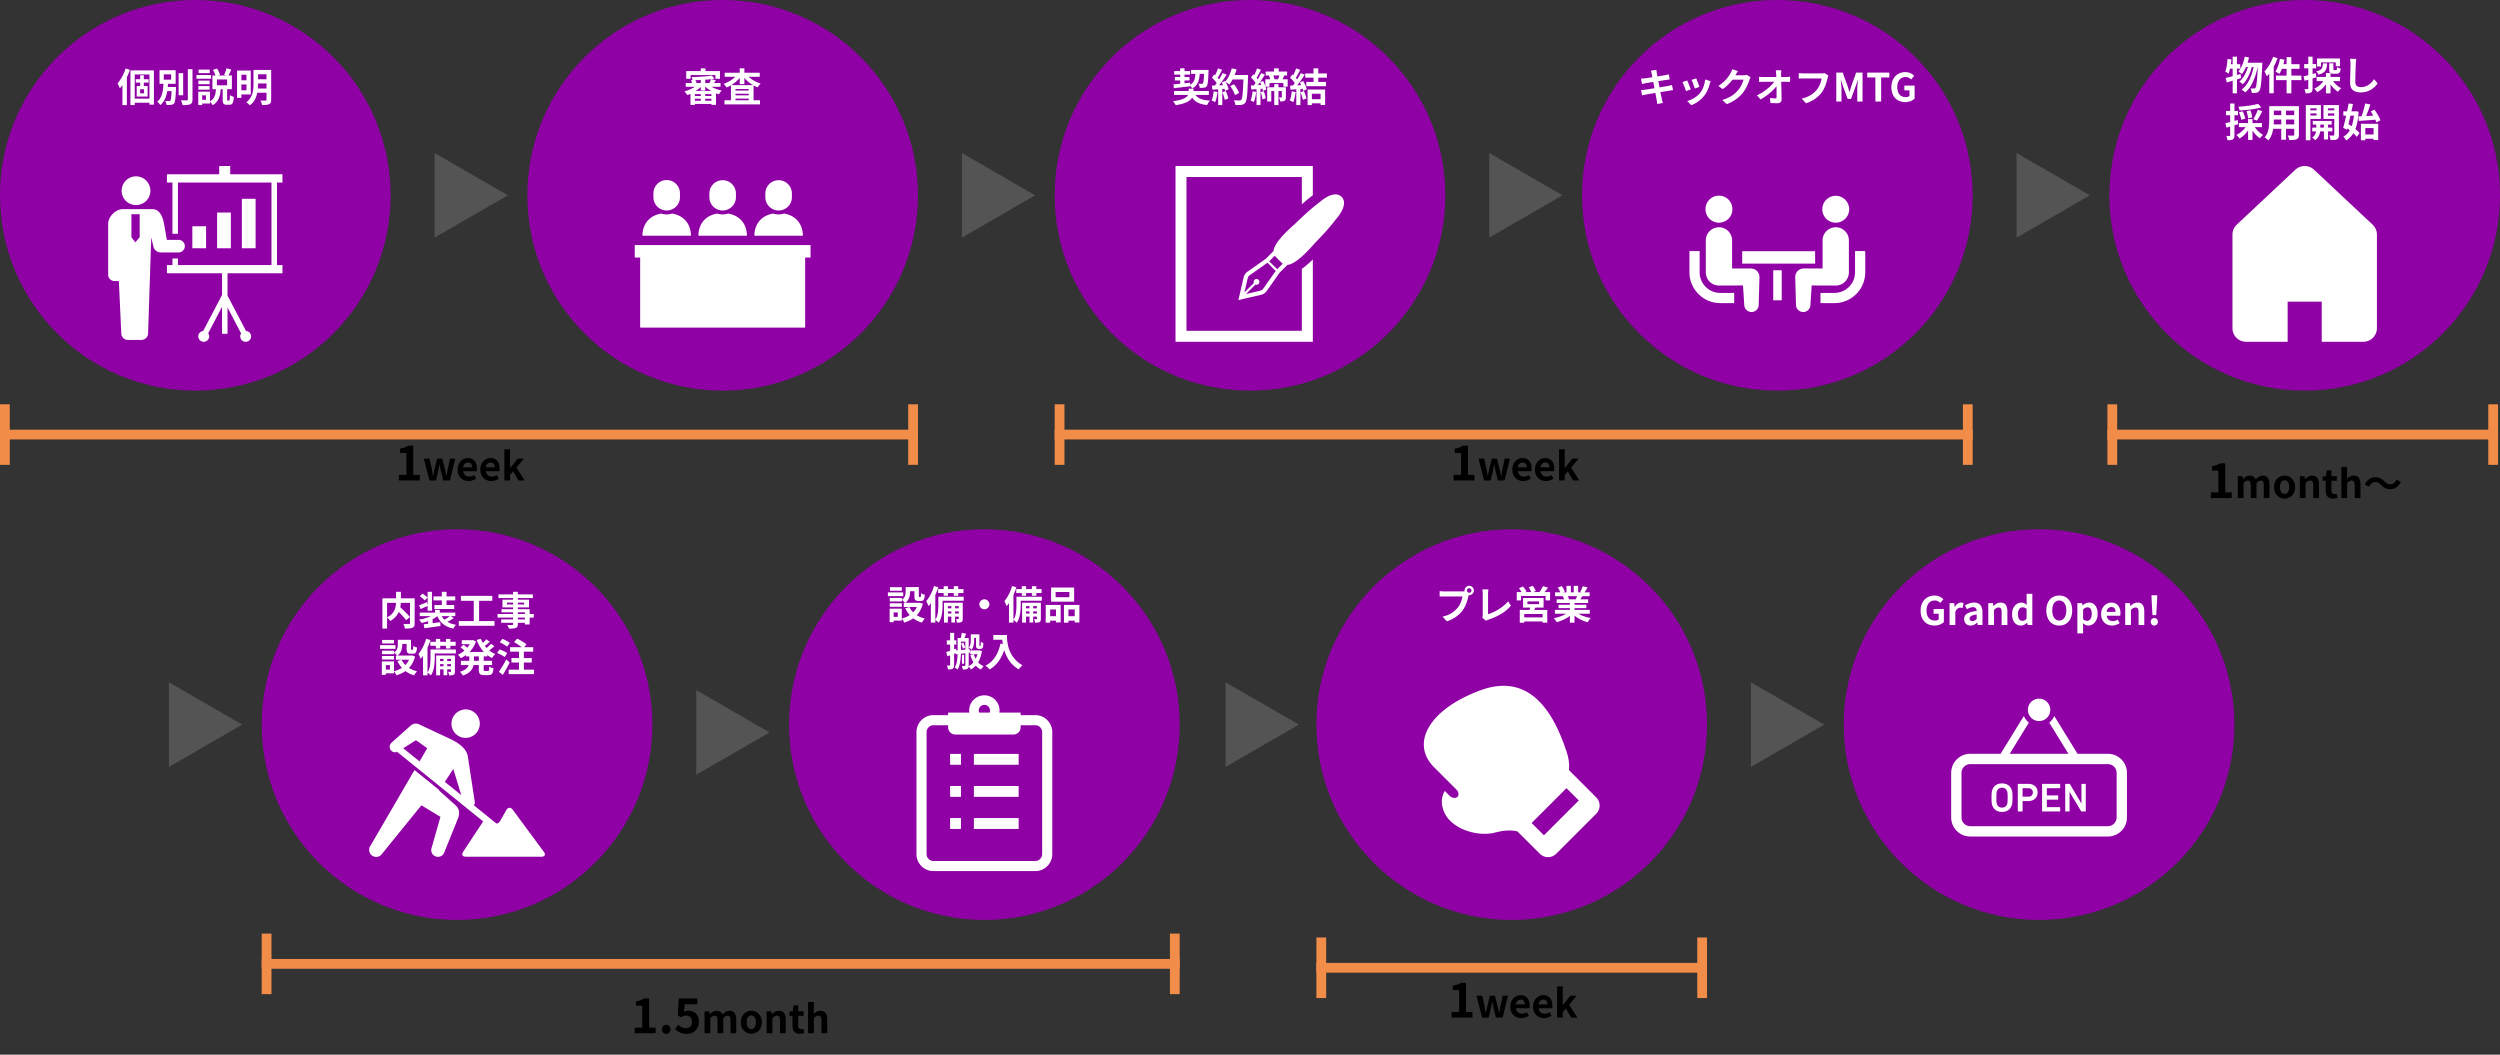<svg width="1280" height="540" fill="none" xmlns="http://www.w3.org/2000/svg"><rect width="100%" height="100%" fill="#333333" stroke="none"/><circle cx="100" cy="100" r="100" fill="#8F00A5"/><circle cx="370" cy="100" r="100" fill="#8F00A5"/><circle cx="640" cy="100" r="100" fill="#8F00A5"/><circle cx="910" cy="100" r="100" fill="#8F00A5"/><circle cx="1180" cy="100" r="100" fill="#8F00A5"/><circle cx="234" cy="371" r="100" fill="#8F00A5"/><circle cx="504" cy="371" r="100" fill="#8F00A5"/><circle cx="774" cy="371" r="100" fill="#8F00A5"/><circle cx="1044" cy="371" r="100" fill="#8F00A5"/><path d="M260 100l-37.5 21.651V78.349L260 100zm270 0l-37.5 21.651V78.349L530 100zm270 0l-37.5 21.651V78.349L800 100zm270 0l-37.5 21.651V78.349L1070 100zM124 371l-37.5 21.651v-43.302L124 371zm270 4l-37.5 21.651v-43.302L394 375zm271-4l-37.5 21.651v-43.302L665 371zm269 0l-37.5 21.651v-43.302L934 371z" fill="#545454"/><path d="M66.78 36.04H78.8V53.6h-2.28V38.12h-7.54v15.66h-2.2V36.04zm2.72 4.52h6.58v1.74H69.5v-1.74zm-1.58 9.96h9.7v2.08h-9.7v-2.08zm3.86-12h1.86v6.44h-1.86v-6.44zm-.04 7.18v2.1h2.02v-2.1h-2.02zM70 44.04h5.58v5.4H70v-5.4zm-5.68-8.98l2.18.68a30.878 30.878 0 01-1.38 3.48 30.98 30.98 0 01-1.76 3.3 20.538 20.538 0 01-2.02 2.74 7.477 7.477 0 00-.28-.8c-.133-.333-.28-.667-.44-1-.16-.333-.3-.607-.42-.82a14.662 14.662 0 001.6-2.14c.52-.813.993-1.68 1.42-2.6a25.46 25.46 0 001.1-2.84zm-1.64 5.5l2.26-2.26.02.02v15.5h-2.28V40.56zm28.78-3.12h2.32v11.32h-2.32V37.44zm4.72-2.02h2.38v15.46c0 .707-.087 1.247-.26 1.62-.16.373-.447.66-.86.86-.413.187-.953.307-1.62.36-.667.067-1.46.1-2.38.1a4.616 4.616 0 00-.18-.82c-.093-.293-.2-.593-.32-.9a5.146 5.146 0 00-.34-.76c.653.013 1.273.027 1.86.04h1.18c.187 0 .32-.033.4-.1.093-.08.14-.213.14-.4V35.42zm-11.82 9.14h4.6v2.1h-4.6v-2.1zm3.54 0h2.22l-.02.18v.7c-.067 1.613-.14 2.933-.22 3.96-.08 1.013-.18 1.793-.3 2.34-.107.533-.253.92-.44 1.16-.2.253-.42.433-.66.54-.24.107-.52.18-.84.22-.267.04-.62.067-1.06.08-.44.013-.893.007-1.36-.02-.013-.32-.08-.68-.2-1.08a4.341 4.341 0 00-.44-1c.413.04.8.067 1.16.08.373.013.647.02.82.02.147 0 .267-.013.36-.04a.757.757 0 00.3-.22c.12-.133.22-.427.3-.88.08-.467.153-1.153.22-2.06.067-.92.12-2.127.16-3.62v-.36zm-4.04-6.5v2.74h3.76v-2.74h-3.76zm-2.18-2.12h8.26v6.98h-8.26v-6.98zm2.04 6.34h2.34a53.429 53.429 0 01-.26 3.2 20.155 20.155 0 01-.6 3.12c-.267 1-.653 1.947-1.16 2.84a8.65 8.65 0 01-1.96 2.36 5.715 5.715 0 00-.72-.94 5.324 5.324 0 00-.9-.8 6.542 6.542 0 001.7-2c.413-.76.727-1.573.94-2.44.213-.867.36-1.753.44-2.66.08-.907.14-1.8.18-2.68zm27.34-1.58v2.94h5.2V40.7h-5.2zm-2.3-2.06h9.96v7.04h-9.96v-7.04zm7.18-3.68l2.5.64a79.89 79.89 0 01-.84 1.82c-.28.573-.533 1.073-.76 1.5l-2.08-.6c.147-.307.293-.653.44-1.04.16-.4.307-.8.44-1.2.133-.4.233-.773.3-1.12zm-6.94.82l2.12-.68c.333.48.64 1.02.92 1.62.28.587.487 1.107.62 1.56l-2.24.8c-.093-.453-.28-.987-.56-1.6a13.464 13.464 0 00-.86-1.7zm5.02 9.44h2.28v5.62c0 .307.013.5.04.58.04.067.127.1.26.1h.64c.107 0 .187-.06.24-.18.067-.133.113-.407.14-.82a41.09 41.09 0 00.06-1.86c.147.12.34.24.58.36.24.12.487.227.74.32.267.093.5.173.7.24-.053 1.067-.16 1.893-.32 2.48s-.393.993-.7 1.22c-.293.24-.687.36-1.18.36h-1.32c-.587 0-1.04-.087-1.36-.26-.307-.173-.52-.467-.64-.88-.107-.413-.16-.96-.16-1.64v-5.64zm-3.42.08h2.42a30.87 30.87 0 01-.3 2.56 10.992 10.992 0 01-.64 2.34 7.29 7.29 0 01-1.22 2.02c-.507.627-1.173 1.18-2 1.66a3.74 3.74 0 00-.4-.68c-.173-.227-.36-.453-.56-.68a4.458 4.458 0 00-.58-.56c.92-.493 1.6-1.08 2.04-1.76a6.32 6.32 0 00.92-2.28c.16-.84.267-1.713.32-2.62zm-9.04-4.02h5.78v1.82h-5.78v-1.82zm.12-5.64h5.68v1.8h-5.68v-1.8zm-.12 8.44h5.78v1.82h-5.78v-1.82zm-.96-5.68h7.46v1.9h-7.46v-1.9zm2.08 8.52h4.82V53h-4.82v-1.9h2.78v-2.28h-2.78v-1.9zm-1.18 0h2.02v6.86h-2.02v-6.86zm21.14-10.82h5.76v12.28h-5.76V46.2h3.54v-7.92h-3.54V36.1zm.04 5h4.36v2.14h-4.36V41.1zm8.54-5.28h6.12v2.22h-6.12v-2.22zm0 4.76h6.12v2.16h-6.12v-2.16zm-.04 4.74h6.14v2.16h-6.14v-2.16zm-9.8-9.22h2.22v14.02h-2.22V36.1zm15.08-.28h2.38v15.22c0 .627-.08 1.113-.24 1.46-.147.36-.42.64-.82.84-.4.187-.893.307-1.48.36-.587.053-1.3.08-2.14.08a6.185 6.185 0 00-.2-.78c-.08-.28-.18-.56-.3-.84-.107-.267-.22-.5-.34-.7l1.08.04h.96c.293-.013.493-.02.6-.02.187 0 .313-.033.38-.1.08-.067.12-.187.12-.36v-15.2zm-6.68 0h2.36v7.26a25.7 25.7 0 01-.16 2.76 16.712 16.712 0 01-.6 2.96c-.28.973-.7 1.907-1.26 2.8-.56.88-1.3 1.66-2.22 2.34a4.572 4.572 0 00-.52-.56c-.213-.2-.44-.4-.68-.6a3.003 3.003 0 00-.62-.44c.853-.627 1.527-1.313 2.02-2.06.493-.76.86-1.547 1.1-2.36.24-.827.393-1.653.46-2.48.08-.827.12-1.62.12-2.38v-7.24zm72.96 276.08l1.82-1.3c.44.387.907.813 1.4 1.28a50.66 50.66 0 011.5 1.44c.493.48.953.947 1.38 1.4.427.453.787.867 1.08 1.24l-1.98 1.56a16.04 16.04 0 00-1.02-1.26c-.4-.467-.84-.953-1.32-1.46-.467-.52-.953-1.02-1.46-1.5l-1.4-1.4zm.04-8.9h2.48v4.8c0 .667-.047 1.36-.14 2.08-.08.707-.233 1.427-.46 2.16a9.7 9.7 0 01-.94 2.14 9.7 9.7 0 01-1.56 2c-.627.627-1.393 1.213-2.3 1.76a6.799 6.799 0 00-.48-.6 9.677 9.677 0 00-.64-.66 4.588 4.588 0 00-.62-.56c.867-.44 1.587-.927 2.16-1.46.573-.533 1.027-1.087 1.36-1.66.333-.587.58-1.18.74-1.78.16-.6.267-1.187.32-1.76.053-.587.08-1.14.08-1.66V303zm-7 3.34h15.18v2.34h-12.78v13.16h-2.4v-15.5zm14.14 0h2.38v12.72c0 .64-.08 1.14-.24 1.5-.16.373-.453.653-.88.84-.413.187-.94.3-1.58.34-.64.053-1.407.08-2.3.08a4.303 4.303 0 00-.18-.78 9.187 9.187 0 00-.28-.86 5.55 5.55 0 00-.34-.74l1.2.04h1.72c.187-.013.313-.047.38-.1.08-.067.12-.187.12-.36v-12.68zm12.82 5.92h2.42v2.58h-2.42v-2.58zm-.24 1.96l1.86.78c-.48.48-1.04.933-1.68 1.36a15.37 15.37 0 01-2.08 1.12 24.2 24.2 0 01-2.34.86c-.8.24-1.62.44-2.46.6a6.544 6.544 0 00-.58-.88 5.681 5.681 0 00-.7-.82c.787-.12 1.567-.273 2.34-.46.787-.2 1.533-.427 2.24-.68a16.156 16.156 0 001.92-.86c.587-.32 1.08-.66 1.48-1.02zm3.06.02a8.624 8.624 0 001.66 2.68c.72.76 1.6 1.393 2.64 1.9 1.04.493 2.247.853 3.62 1.08-.227.24-.473.547-.74.92a6.284 6.284 0 00-.6 1.04c-1.507-.333-2.813-.813-3.92-1.44a9.596 9.596 0 01-2.78-2.38c-.76-.96-1.393-2.087-1.9-3.38l2.02-.42zm5.06 1l1.7 1.28c-.413.267-.853.54-1.32.82-.467.28-.933.54-1.4.78-.453.227-.88.427-1.28.6l-1.44-1.16c.4-.187.827-.407 1.28-.66a20.695 20.695 0 002.46-1.66zm-13.68 4.4c.72-.08 1.54-.18 2.46-.3l2.94-.38c1.027-.147 2.053-.287 3.08-.42l.1 1.96c-.947.147-1.913.287-2.9.42-.987.147-1.933.28-2.84.4-.907.133-1.733.253-2.48.36l-.36-2.04zm-2.04-6h18.22v1.82H214.9v-1.82zm7.04-8.3h11.14v2.06h-11.14v-2.06zm.5 4.42h10.12v2.06h-10.12v-2.06zm-3.5-6.76h2.22v9.68h-2.22V303zm7.26 0h2.42v8.18h-2.42V303zm-11.26 2.28l1.38-1.36c.44.28.907.613 1.4 1 .507.373.893.713 1.16 1.02l-1.46 1.5a5.126 5.126 0 00-.66-.7 17.92 17.92 0 00-.9-.76 8.359 8.359 0 00-.92-.7zm-.36 4.6c.507-.173 1.107-.4 1.8-.68.693-.28 1.413-.58 2.16-.9l.48 1.9-1.88.86c-.627.28-1.227.54-1.8.78l-.76-1.96zm4.62 7.52l1.3-1.32 1 .3v4.02h-2.3v-3zm16.8-12.32h16.06v2.52H236v-2.52zm-1.1 12.9h18.28v2.42H234.9v-2.42zm7.66-11.52h2.74v12.5h-2.74v-12.5zM262.7 303h2.44v16.5c0 .587-.08 1.027-.24 1.32-.16.293-.433.527-.82.7-.387.147-.867.24-1.44.28-.56.04-1.267.06-2.12.06a4.839 4.839 0 00-.32-.98c-.16-.36-.32-.667-.48-.92l1 .04h1.48c.187-.013.313-.053.38-.12.08-.067.12-.193.12-.38V303zm-7.48 1.32h17.6v1.88h-17.6v-1.88zm4.34 4.22v.94h8.82v-.94h-8.82zm-2.3-1.52h13.58V311h-13.58v-3.98zm-.48 4.88h14.4v7.82h-2.44v-6.2h-11.96v-1.62zm-2.02 2.48h18.52v1.82h-18.52v-1.82zm1.86 2.74h13.44v1.74h-13.44v-1.74zm-52.92 10.46h2.26v2.44c0 .627-.067 1.287-.2 1.98-.12.68-.36 1.34-.72 1.98-.36.64-.887 1.207-1.58 1.7a4.666 4.666 0 00-.52-.52 7.345 7.345 0 00-1.28-1.02c.613-.413 1.06-.853 1.34-1.32.293-.467.48-.947.56-1.44.093-.493.14-.96.14-1.4v-2.4zm4.48 0h2.26v4.5c0 .267.013.433.04.5.04.067.113.1.22.1h.5c.08 0 .147-.04.2-.12.053-.093.093-.28.12-.56.027-.293.047-.733.06-1.32.213.187.513.36.9.52.4.147.747.26 1.04.34-.067.827-.18 1.473-.34 1.94-.16.467-.38.793-.66.98-.267.173-.62.26-1.06.26h-1.18c-.533 0-.953-.08-1.26-.24-.307-.16-.527-.427-.66-.8-.12-.387-.18-.913-.18-1.58v-4.52zm-2.58 10.2c.68 1.427 1.707 2.66 3.08 3.7 1.373 1.027 3 1.767 4.88 2.22-.173.16-.36.36-.56.6-.2.253-.387.507-.56.76-.173.267-.32.507-.44.72-1.987-.6-3.693-1.52-5.12-2.76-1.413-1.253-2.547-2.773-3.4-4.56l2.12-.68zm4.46-2.14h.46l.42-.1 1.56.58c-.347 1.347-.82 2.54-1.42 3.58a12.15 12.15 0 01-2.1 2.72 12.362 12.362 0 01-2.74 2c-1.013.547-2.1 1-3.26 1.36a5.609 5.609 0 00-.34-.72 12.255 12.255 0 00-.48-.76 5.71 5.71 0 00-.46-.64 14.65 14.65 0 002.9-1.04c.907-.453 1.72-1 2.44-1.64a9.325 9.325 0 001.86-2.22c.52-.84.907-1.76 1.16-2.76v-.36zm-7.34 0H211v2.14h-8.28v-2.14zm1.88-8.06h4.82v2.1h-4.82v-2.1zm-9.04 5.56h6.2v1.82h-6.2v-1.82zm.08-5.5h6.08v1.8h-6.08v-1.8zm-.08 8.24h6.2v1.8h-6.2v-1.8zm-.96-5.56h7.86v1.9h-7.86v-1.9zm2.06 8.32h5.06v6.1h-5.06v-1.9h3v-2.3h-3v-1.9zm-1.16 0h2.04v6.88h-2.04v-6.88zm27.66-11.5h2.22V332h-2.22v-4.86zm5.18 0h2.26V332h-2.26v-4.86zm-1.24 9.16h1.88v9.42h-1.88v-9.42zm-6.78-7.7h12.98v2.06h-12.98v-2.06zm4.2 9.88h7.08v1.54h-7.08v-1.54zm0 2.66h7.08v1.56h-7.08v-1.56zm-3.12-8.62h12v2.06h-12v-2.06zm-.98 0h2.18v4.42c0 .667-.027 1.387-.08 2.16a21.744 21.744 0 01-.3 2.38c-.133.8-.333 1.58-.6 2.34a8.628 8.628 0 01-1.04 2.04 3.44 3.44 0 00-.5-.52 27.57 27.57 0 00-.66-.56 5.885 5.885 0 00-.58-.4 7.229 7.229 0 001.06-2.38c.227-.88.367-1.76.42-2.64.067-.88.1-1.693.1-2.44v-4.4zm2.9 3.08h8.52v1.74h-6.52v8.42h-2V335.6zm7.58 0h2.02v8.16c0 .44-.04.793-.12 1.06-.08.28-.26.5-.54.66-.28.147-.607.24-.98.28-.373.04-.82.053-1.34.04a5.906 5.906 0 00-.18-.92 4.367 4.367 0 00-.34-.9c.28.013.533.02.76.02.227 0 .387-.007.48-.02.16 0 .24-.08.24-.24v-8.14zm-12.7-8.56l2.22.66a34.04 34.04 0 01-1.36 3.52 32.031 32.031 0 01-1.72 3.38 20.4 20.4 0 01-1.96 2.78 8.626 8.626 0 00-.28-.78c-.133-.333-.28-.667-.44-1-.16-.333-.3-.607-.42-.82a16.04 16.04 0 001.54-2.18c.507-.827.967-1.713 1.38-2.66.413-.96.76-1.927 1.04-2.9zm-1.6 5.5l2.22-2.22.06.04v15.42h-2.28v-13.24zm21.98 1.26h10.88v2.26h-10.88v-2.26zm-2.16-6.02h5.68v2.06h-5.68v-2.06zm-.44 10.54h15.96v2.2h-15.96v-2.2zm5.26-10.54h.44l.42-.08 1.6.72a13.887 13.887 0 01-1.32 2.84c-.52.867-1.12 1.66-1.8 2.38a15.58 15.58 0 01-2.2 1.9 17.068 17.068 0 01-2.46 1.46c-.16-.28-.387-.6-.68-.96-.28-.36-.54-.647-.78-.86.747-.307 1.467-.7 2.16-1.18.693-.48 1.34-1.02 1.94-1.62a11.804 11.804 0 001.6-1.98 9.22 9.22 0 001.08-2.22v-.4zm-.96 7.16h2.38v3.46c0 .707-.067 1.413-.2 2.12a6.47 6.47 0 01-.78 2.06c-.387.653-.953 1.26-1.7 1.82-.747.573-1.74 1.067-2.98 1.48a3.92 3.92 0 00-.42-.64c-.173-.24-.36-.48-.56-.72a7.5 7.5 0 00-.54-.56c1.067-.333 1.92-.713 2.56-1.14.64-.427 1.12-.887 1.44-1.38.32-.493.533-1 .64-1.52.107-.533.16-1.06.16-1.58v-3.4zm5.92-7.9a14.612 14.612 0 001.7 3.22 13.854 13.854 0 002.52 2.7c.96.787 2.02 1.413 3.18 1.88-.187.16-.387.367-.6.62-.2.24-.4.493-.6.76-.187.253-.34.487-.46.7a13.4 13.4 0 01-3.36-2.26 16.335 16.335 0 01-2.62-3.16 22.12 22.12 0 01-1.92-3.86l2.16-.6zm-10.38 4.36l1.5-1.24c.267.173.54.373.82.6.293.227.573.447.84.66.267.213.487.407.66.58l-1.58 1.4a6.758 6.758 0 00-.62-.62c-.253-.24-.527-.48-.82-.72-.28-.24-.547-.46-.8-.66zm13.16-4.08l1.82 1.26c-.533.48-1.087.953-1.66 1.42-.56.467-1.08.86-1.56 1.18l-1.44-1.12c.307-.227.633-.493.98-.8.347-.32.687-.647 1.02-.98.333-.347.613-.667.84-.96zm2.4 2.3l1.76 1.22c-.533.493-1.113.987-1.74 1.48-.613.48-1.18.887-1.7 1.22l-1.44-1.1c.333-.24.687-.52 1.06-.84.387-.333.76-.673 1.12-1.02.373-.347.687-.667.94-.96zm-6.22 5.42h2.5v7.64c0 .373.033.613.1.72.08.093.253.14.52.14h1.54c.187 0 .32-.06.4-.18.093-.12.16-.34.2-.66.04-.333.073-.813.1-1.44.253.187.593.373 1.02.56.427.173.807.3 1.14.38-.08.88-.213 1.573-.4 2.08-.187.507-.46.86-.82 1.06-.347.213-.813.32-1.4.32h-2.2c-.733 0-1.293-.093-1.68-.28-.387-.173-.653-.48-.8-.92-.147-.427-.22-1.013-.22-1.76v-7.66zm18.04-6.22l1.56-1.86c.547.253 1.12.553 1.72.9.613.347 1.187.7 1.72 1.06.547.36.993.707 1.34 1.04l-1.74 2.08c-.307-.347-.72-.713-1.24-1.1a21.057 21.057 0 00-1.66-1.14c-.587-.373-1.153-.7-1.7-.98zm-1.34 8.12h10.4v2.28h-10.4v-2.28zm-1.42 5.92h12.98v2.28h-12.98v-2.28zm.72-11.5H273v2.28h-11.84v-2.28zm4.56.76h2.5v11.76h-2.5v-11.76zm-9.84-3.26l1.3-1.76c.44.147.9.34 1.38.58.48.227.94.473 1.38.74.44.253.8.5 1.08.74l-1.42 1.96a5.787 5.787 0 00-1.02-.78c-.413-.28-.86-.547-1.34-.8-.467-.267-.92-.493-1.36-.68zm-1.34 5.46l1.24-1.82c.44.147.907.327 1.4.54.493.2.96.427 1.4.68.453.24.827.467 1.12.68l-1.34 2.02c-.253-.24-.6-.487-1.04-.74-.44-.253-.9-.5-1.38-.74a10.55 10.55 0 00-1.4-.62zm.86 9.62c.36-.507.76-1.1 1.2-1.78a72.46 72.46 0 001.34-2.2c.453-.787.873-1.567 1.26-2.34l1.76 1.6c-.347.693-.72 1.407-1.12 2.14a57.571 57.571 0 01-1.2 2.16c-.4.707-.8 1.387-1.2 2.04l-2.04-1.62zm208.3-43.36h2.26v2.44c0 .627-.067 1.287-.2 1.98-.12.68-.36 1.34-.72 1.98-.36.64-.887 1.207-1.58 1.7a4.666 4.666 0 00-.52-.52 7.345 7.345 0 00-1.28-1.02c.613-.413 1.06-.853 1.34-1.32.293-.467.48-.947.56-1.44.093-.493.14-.96.14-1.4v-2.4zm4.48 0h2.26v4.5c0 .267.013.433.04.5.04.067.113.1.22.1h.5c.08 0 .147-.04.2-.12.053-.093.093-.28.12-.56.027-.293.047-.733.06-1.32.213.187.513.36.9.52.4.147.747.26 1.04.34-.067.827-.18 1.473-.34 1.94-.16.467-.38.793-.66.98-.267.173-.62.26-1.06.26h-1.18c-.533 0-.953-.08-1.26-.24-.307-.16-.527-.427-.66-.8-.12-.387-.18-.913-.18-1.58v-4.52zm-2.58 10.2c.68 1.427 1.707 2.66 3.08 3.7 1.373 1.027 3 1.767 4.88 2.22-.173.16-.36.36-.56.6-.2.253-.387.507-.56.76-.173.267-.32.507-.44.72-1.987-.6-3.693-1.52-5.12-2.76-1.413-1.253-2.547-2.773-3.4-4.56l2.12-.68zm4.46-2.14h.46l.42-.1 1.56.58c-.347 1.347-.82 2.54-1.42 3.58a12.15 12.15 0 01-2.1 2.72 12.362 12.362 0 01-2.74 2c-1.013.547-2.1 1-3.26 1.36a5.609 5.609 0 00-.34-.72 12.255 12.255 0 00-.48-.76 5.71 5.71 0 00-.46-.64 14.65 14.65 0 002.9-1.04c.907-.453 1.72-1 2.44-1.64a9.325 9.325 0 001.86-2.22c.52-.84.907-1.76 1.16-2.76v-.36zm-7.34 0H471v2.14h-8.28v-2.14zm1.88-8.06h4.82v2.1h-4.82v-2.1zm-9.04 5.56h6.2v1.82h-6.2v-1.82zm.08-5.5h6.08v1.8h-6.08v-1.8zm-.08 8.24h6.2v1.8h-6.2v-1.8zm-.96-5.56h7.86v1.9h-7.86v-1.9zm2.06 8.32h5.06v6.1h-5.06v-1.9h3v-2.3h-3v-1.9zm-1.16 0h2.04v6.88h-2.04v-6.88zm27.66-11.5h2.22V305h-2.22v-4.86zm5.18 0h2.26V305h-2.26v-4.86zm-1.24 9.16h1.88v9.42h-1.88v-9.42zm-6.78-7.7h12.98v2.06h-12.98v-2.06zm4.2 9.88h7.08v1.54h-7.08v-1.54zm0 2.66h7.08v1.56h-7.08v-1.56zm-3.12-8.62h12v2.06h-12v-2.06zm-.98 0h2.18v4.42c0 .667-.027 1.387-.08 2.16a21.744 21.744 0 01-.3 2.38c-.133.8-.333 1.58-.6 2.34a8.628 8.628 0 01-1.04 2.04 3.44 3.44 0 00-.5-.52 27.57 27.57 0 00-.66-.56 5.885 5.885 0 00-.58-.4 7.229 7.229 0 001.06-2.38c.227-.88.367-1.76.42-2.64.067-.88.1-1.693.1-2.44v-4.4zm2.9 3.08h8.52v1.74h-6.52v8.42h-2V308.6zm7.58 0h2.02v8.16c0 .44-.04.793-.12 1.06-.08.28-.26.5-.54.66-.28.147-.607.24-.98.28-.373.04-.82.053-1.34.04a5.906 5.906 0 00-.18-.92 4.367 4.367 0 00-.34-.9c.28.013.533.02.76.02.227 0 .387-.007.48-.02.16 0 .24-.08.24-.24v-8.14zm-12.7-8.56l2.22.66a34.04 34.04 0 01-1.36 3.52 32.031 32.031 0 01-1.72 3.38 20.4 20.4 0 01-1.96 2.78 8.626 8.626 0 00-.28-.78c-.133-.333-.28-.667-.44-1-.16-.333-.3-.607-.42-.82a16.04 16.04 0 001.54-2.18c.507-.827.967-1.713 1.38-2.66.413-.96.76-1.927 1.04-2.9zm-1.6 5.5l2.22-2.22.06.04v15.42h-2.28v-13.24zm27.4 1.3c.48 0 .907.12 1.28.36.387.227.693.533.92.92.24.373.36.8.36 1.28 0 .467-.12.893-.36 1.28-.227.387-.533.7-.92.94-.373.227-.8.34-1.28.34-.467 0-.893-.113-1.28-.34-.387-.24-.7-.553-.94-.94a2.482 2.482 0 01-.34-1.28c0-.48.113-.907.34-1.28.24-.387.553-.693.94-.92a2.38 2.38 0 011.28-.36zm19.16-6.7h2.22V305h-2.22v-4.86zm5.18 0h2.26V305h-2.26v-4.86zm-1.24 9.16h1.88v9.42h-1.88v-9.42zm-6.78-7.7h12.98v2.06h-12.98v-2.06zm4.2 9.88h7.08v1.54h-7.08v-1.54zm0 2.66h7.08v1.56h-7.08v-1.56zm-3.12-8.62h12v2.06h-12v-2.06zm-.98 0h2.18v4.42c0 .667-.027 1.387-.08 2.16a21.744 21.744 0 01-.3 2.38c-.133.8-.333 1.58-.6 2.34a8.628 8.628 0 01-1.04 2.04 3.44 3.44 0 00-.5-.52 27.57 27.57 0 00-.66-.56 5.885 5.885 0 00-.58-.4 7.229 7.229 0 001.06-2.38c.227-.88.367-1.76.42-2.64.067-.88.1-1.693.1-2.44v-4.4zm2.9 3.08h8.52v1.74h-6.52v8.42h-2V308.6zm7.58 0h2.02v8.16c0 .44-.04.793-.12 1.06-.08.28-.26.5-.54.66-.28.147-.607.24-.98.28-.373.04-.82.053-1.34.04a5.906 5.906 0 00-.18-.92 4.367 4.367 0 00-.34-.9c.28.013.533.02.76.02.227 0 .387-.007.48-.02.16 0 .24-.08.24-.24v-8.14zm-12.7-8.56l2.22.66a34.04 34.04 0 01-1.36 3.52 32.031 32.031 0 01-1.72 3.38 20.4 20.4 0 01-1.96 2.78 8.626 8.626 0 00-.28-.78c-.133-.333-.28-.667-.44-1-.16-.333-.3-.607-.42-.82a16.04 16.04 0 001.54-2.18c.507-.827.967-1.713 1.38-2.66.413-.96.76-1.927 1.04-2.9zm-1.6 5.5l2.22-2.22.06.04v15.42h-2.28v-13.24zm23.88-2.44v2.68h7.04v-2.68h-7.04zm-2.32-2.3h11.8v7.26h-11.8v-7.26zm-2.76 8.94h7.66v8.94h-2.4v-6.64h-2.98v6.76h-2.28v-9.06zm9.34 0h7.92v8.96h-2.4v-6.66h-3.22v6.76h-2.3v-9.06zm-8.34 5.74h5.26v2.3h-5.26v-2.3zm9.44 0h5.6v2.3h-5.6v-2.3zm-53.4 8.52l2.22.46c-.24.6-.473 1.2-.7 1.8-.227.6-.44 1.107-.64 1.52l-1.56-.46c.133-.48.26-1.033.38-1.66.133-.627.233-1.18.3-1.66zm-2.14 2.64h1.72v6.84c0 .72-.02 1.493-.06 2.32-.04.813-.12 1.64-.24 2.48-.12.84-.3 1.653-.54 2.44a8.854 8.854 0 01-.92 2.14 2.233 2.233 0 00-.4-.38 7.944 7.944 0 00-.54-.42 5.492 5.492 0 00-.48-.28c.453-.787.78-1.66.98-2.62.213-.96.347-1.933.4-2.92.053-.987.08-1.907.08-2.76v-6.84zm.86 0h4v1.86h-4v-1.86zm3.1 0h1.72v14.04c0 .44-.047.8-.14 1.08-.08.293-.253.52-.52.68-.267.16-.593.26-.98.3-.373.04-.833.06-1.38.06a5.726 5.726 0 00-.2-.94c-.093-.36-.2-.66-.32-.9.333.013.647.02.94.02.293 0 .493-.007.6-.02.187 0 .28-.1.28-.3v-14.02zm-2.2 2.9l1.1-.6c.2.4.393.84.58 1.32.187.467.327.86.42 1.18l-1.14.72a9.993 9.993 0 00-.4-1.26c-.187-.507-.373-.96-.56-1.36zm.46 5.68h1.1v4.6h-1.1v-4.6zm-3.5-2.18l2.2-.18c.827-.067 1.693-.14 2.6-.22.92-.093 1.84-.18 2.76-.26l.04 1.82c-1.28.16-2.567.307-3.86.44-1.28.133-2.433.26-3.46.38l-.28-1.98zm8.02-8.26h1.72v2.82c0 .52-.033 1.087-.1 1.7a9.211 9.211 0 01-.38 1.8 4.37 4.37 0 01-.82 1.56 3.84 3.84 0 00-.4-.38 7.944 7.944 0 00-.54-.42 1.755 1.755 0 00-.46-.3c.453-.6.727-1.26.82-1.98.107-.72.16-1.393.16-2.02v-2.78zm.88 0h2.66v1.82h-2.66v-1.82zm-1.16 8.24h4.72v1.96h-4.72v-1.96zm4.02 0h.36l.36-.04 1.24.36c-.24 1.573-.62 2.973-1.14 4.2-.507 1.213-1.14 2.253-1.9 3.12a9.954 9.954 0 01-2.64 2.14c-.12-.253-.3-.547-.54-.88a4.838 4.838 0 00-.66-.8 7.317 7.317 0 002.28-1.74 10.493 10.493 0 001.68-2.66c.453-1.027.773-2.147.96-3.36v-.34zM498.6 335a11.142 11.142 0 001.88 3.7 7.888 7.888 0 003.18 2.42c-.227.2-.48.467-.76.8a6.452 6.452 0 00-.62.9 8.606 8.606 0 01-3.38-2.92c-.88-1.293-1.567-2.787-2.06-4.48l1.76-.42zm1.12-10.22h1.74v5.2c0 .187-.007.34-.02.46 0 .107.013.173.04.2.027.067.073.1.14.1h.2c.08 0 .133-.02.16-.06a.432.432 0 00.06-.16l.06-.3c.027-.147.04-.367.04-.66 0-.293.007-.633.02-1.02.16.147.367.287.62.42.253.12.487.213.7.28-.013.4-.04.8-.08 1.2-.027.4-.067.68-.12.84-.053.173-.127.32-.22.44-.08.12-.193.227-.34.32-.093.067-.22.12-.38.16-.147.027-.293.04-.44.04h-.74c-.2 0-.4-.033-.6-.1a1.167 1.167 0 01-.48-.32 1.577 1.577 0 01-.28-.58c-.053-.253-.08-.687-.08-1.3v-5.16zm-15.26 9.08a87.4 87.4 0 002.3-.76c.893-.32 1.793-.653 2.7-1l.42 2.04c-.813.333-1.64.667-2.48 1-.827.32-1.607.62-2.34.9l-.6-2.18zm.3-6h4.88v2.16h-4.88v-2.16zm1.7-3.84h2.06v16.42c0 .493-.053.887-.16 1.18a1.37 1.37 0 01-.54.72 2.56 2.56 0 01-1.02.34c-.387.053-.86.08-1.42.08a5.49 5.49 0 00-.22-1.02c-.107-.4-.227-.74-.36-1.02.307.013.587.02.84.02h.54c.187 0 .28-.107.28-.32v-16.4zm22.12 1.1h5.68v2.44h-5.68v-2.44zm4.5 0h2.48c0 .64.027 1.367.08 2.18.053.8.167 1.66.34 2.58.173.907.433 1.84.78 2.8a16.1 16.1 0 001.38 2.86c.587.933 1.32 1.833 2.2 2.7.88.867 1.933 1.667 3.16 2.4a6.968 6.968 0 00-.64.58c-.253.253-.5.513-.74.78-.227.28-.413.527-.56.74-1.253-.773-2.34-1.64-3.26-2.6-.92-.973-1.693-2-2.32-3.08a19.693 19.693 0 01-1.52-3.3 23.322 23.322 0 01-.88-3.26 26.82 26.82 0 01-.4-2.98c-.067-.92-.1-1.72-.1-2.4zm-.86 4.4l2.74.5c-.453 1.973-1.06 3.767-1.82 5.38s-1.673 3.033-2.74 4.26a15.098 15.098 0 01-3.66 3.1 8.554 8.554 0 00-.62-.64c-.267-.24-.547-.487-.84-.74a9.182 9.182 0 00-.74-.58c2.093-1.053 3.76-2.533 5-4.44 1.24-1.92 2.133-4.2 2.68-6.84zm238.86-27.18a1.13 1.13 0 001.14 1.14c.32 0 .593-.107.82-.32.227-.227.34-.5.34-.82 0-.32-.113-.593-.34-.82-.227-.227-.5-.34-.82-.34-.307 0-.573.113-.8.34-.227.227-.34.5-.34.82zm-1.24 0c0-.44.107-.84.32-1.2a2.53 2.53 0 01.88-.88c.36-.213.753-.32 1.18-.32.44 0 .84.107 1.2.32.373.213.667.507.88.88.213.36.32.76.32 1.2 0 .427-.107.82-.32 1.18a2.53 2.53 0 01-.88.88c-.36.213-.76.32-1.2.32-.427 0-.82-.107-1.18-.32a2.78 2.78 0 01-.88-.88 2.275 2.275 0 01-.32-1.18zm2.42 1.58a3.382 3.382 0 00-.24.68c-.067.253-.133.487-.2.7a28.199 28.199 0 01-.42 1.66c-.173.6-.38 1.227-.62 1.88-.24.653-.527 1.3-.86 1.94-.32.64-.687 1.24-1.1 1.8-.6.8-1.3 1.547-2.1 2.24-.8.693-1.693 1.32-2.68 1.88a17.708 17.708 0 01-3.26 1.42l-2.18-2.4c1.333-.32 2.48-.713 3.44-1.18.96-.467 1.793-1 2.5-1.6.72-.6 1.353-1.24 1.9-1.92.44-.56.813-1.167 1.12-1.82.32-.653.58-1.307.78-1.96.213-.667.36-1.287.44-1.86h-9.3c-.467 0-.92.007-1.36.02-.427.013-.767.033-1.02.06v-2.82a19.669 19.669 0 001.6.14c.307.013.567.02.78.02h9.26c.2 0 .44-.007.72-.02.293-.013.573-.06.84-.14l1.96 1.28zm6.64 12.28c.12-.253.193-.473.22-.66.027-.187.04-.4.04-.64v-10.84c0-.253-.013-.52-.04-.8a7.293 7.293 0 00-.08-.8 6.386 6.386 0 00-.1-.68h3.14c-.053.387-.1.767-.14 1.14-.04.373-.06.753-.06 1.14v10.4c.813-.24 1.68-.567 2.6-.98a26.151 26.151 0 002.8-1.5 22.997 22.997 0 002.66-1.92c.84-.693 1.58-1.433 2.22-2.22l1.42 2.26c-1.36 1.64-3.047 3.06-5.06 4.26-2 1.187-4.18 2.167-6.54 2.94-.133.053-.307.12-.52.2a3.46 3.46 0 00-.66.34l-1.9-1.64zm23.12-8.3v1.42h5.96v-1.42h-5.96zm-2.22-1.74h10.52v4.92H779.8v-4.92zm3.78 4.18l2.72.16c-.2.533-.413 1.047-.64 1.54-.227.493-.433.913-.62 1.26l-2.1-.28c.133-.413.26-.867.38-1.36.12-.493.207-.933.26-1.32zm-5.46 1.96h14.08v6.52h-2.38v-4.46h-9.4v4.48h-2.3v-6.54zm1.3 3.82h11.42v2.06h-11.42v-2.06zm-2.84-12.98h17.06v4.26h-2.3v-2.24h-12.56v2.24h-2.2v-4.26zM790 300.1l2.58.78a94.364 94.364 0 01-1.28 1.68c-.427.547-.82 1.007-1.18 1.38l-1.96-.72c.213-.293.433-.62.66-.98.24-.36.46-.727.66-1.1a9.4 9.4 0 00.52-1.04zm-12.3 1.06l2.06-.88c.347.387.687.82 1.02 1.3.347.467.607.887.78 1.26l-2.2.96c-.147-.36-.38-.787-.7-1.28-.32-.507-.64-.96-.96-1.36zm5-.5l2.1-.72c.293.4.587.853.88 1.36.307.507.52.947.64 1.32l-2.2.8c-.12-.36-.32-.8-.6-1.32a14.349 14.349 0 00-.82-1.44zm13.42 11.58h17.84v1.98h-17.84v-1.98zm.06-8.96h17.72v1.96h-17.72v-1.96zm.82 3.58h16.12v1.88H797v-1.88zm.98 2.76h14.22v1.74h-14.22v-1.74zm5.8-1.82h2.38v11h-2.38v-11zm-1.74-7.82h2.24v4.24h-2.24v-4.24zm3.72 0h2.26v4.1h-2.26v-4.1zm-2.42 13.14l1.9.86a12.313 12.313 0 01-2.28 1.94c-.88.587-1.827 1.1-2.84 1.54-1.013.453-2.033.82-3.06 1.1a5.668 5.668 0 00-.44-.68c-.173-.24-.36-.48-.56-.72a5.026 5.026 0 00-.54-.6c1-.213 1.993-.487 2.98-.82 1-.333 1.92-.727 2.76-1.18.84-.453 1.533-.933 2.08-1.44zm3.3-.06c.413.4.907.78 1.48 1.14.573.347 1.2.667 1.88.96.693.28 1.42.527 2.18.74.773.213 1.553.38 2.34.5-.187.187-.387.4-.6.64-.2.253-.393.513-.58.78-.173.28-.32.533-.44.76-.8-.2-1.587-.46-2.36-.78-.76-.307-1.487-.66-2.18-1.06-.693-.4-1.347-.847-1.96-1.34a11.41 11.41 0 01-1.62-1.58l1.86-.76zm3.72-12.9l2.5.6c-.307.547-.62 1.08-.94 1.6-.32.507-.613.94-.88 1.3l-1.96-.6c.16-.267.32-.567.48-.9.16-.347.307-.693.44-1.04.147-.36.267-.68.36-.96zm-2.64 4.28l2.54.6c-.28.467-.547.92-.8 1.36-.253.427-.48.793-.68 1.1l-2.04-.56c.173-.373.353-.787.54-1.24.187-.467.333-.887.44-1.26zm-10.12-3.64l2.06-.7c.293.413.587.893.88 1.44.293.533.507.993.64 1.38l-2.16.8c-.107-.4-.3-.873-.58-1.42-.28-.547-.56-1.047-.84-1.5zm2.54 4.48l2.34-.38c.173.28.34.6.5.96.173.347.3.653.38.92l-2.44.42a8.777 8.777 0 00-.32-.94c-.147-.373-.3-.7-.46-.98zm190.304 15c-1.334 0-2.54-.293-3.62-.88-1.067-.587-1.914-1.447-2.54-2.58-.627-1.133-.94-2.52-.94-4.16 0-1.227.18-2.313.54-3.26.373-.96.886-1.773 1.54-2.44a6.617 6.617 0 012.26-1.52 7.254 7.254 0 012.76-.52c1.066 0 1.973.2 2.72.6.76.387 1.38.82 1.86 1.3l-1.58 1.88a5.82 5.82 0 00-1.24-.88c-.44-.24-.994-.36-1.66-.36-.827 0-1.554.207-2.18.62-.627.4-1.114.98-1.46 1.74-.347.76-.52 1.673-.52 2.74 0 1.08.16 2.007.48 2.78.333.76.826 1.347 1.48 1.76.653.413 1.46.62 2.42.62.36 0 .706-.047 1.04-.14.333-.107.6-.247.8-.42v-2.92h-2.62v-2.42h5.28v6.68c-.507.493-1.18.913-2.02 1.26-.84.347-1.774.52-2.8.52zm7.736-.28v-11.2h2.4l.22 1.98h.06c.41-.733.9-1.293 1.46-1.68.56-.387 1.13-.58 1.72-.58.32 0 .57.027.76.08.2.04.38.093.54.16l-.48 2.54a6.72 6.72 0 00-.58-.12c-.16-.04-.37-.06-.62-.06-.43 0-.88.167-1.36.5-.47.333-.86.9-1.18 1.7V320h-2.94zm10.75.28c-.66 0-1.24-.14-1.74-.42-.5-.293-.88-.693-1.16-1.2-.27-.507-.4-1.08-.4-1.72 0-1.187.51-2.107 1.54-2.76 1.02-.667 2.66-1.12 4.9-1.36-.02-.373-.08-.7-.2-.98a1.457 1.457 0 00-.6-.7c-.27-.173-.64-.26-1.1-.26-.52 0-1.04.1-1.54.3a9.7 9.7 0 00-1.54.78l-1.04-1.96c.44-.28.9-.527 1.4-.74a9.517 9.517 0 011.56-.52c.54-.147 1.11-.22 1.7-.22.94 0 1.74.187 2.38.56.64.373 1.12.927 1.44 1.66.32.733.48 1.64.48 2.72V320h-2.4l-.2-1.2h-.1c-.48.427-1 .78-1.56 1.06s-1.17.42-1.82.42zm.98-2.3c.41 0 .78-.093 1.12-.28.34-.2.69-.473 1.04-.82v-2.24c-.91.107-1.63.26-2.16.46-.54.2-.92.44-1.14.72-.23.267-.34.567-.34.9 0 .44.13.76.4.96.28.2.64.3 1.08.3zM1018 320v-11.2h2.4l.22 1.48h.06c.5-.48 1.04-.893 1.62-1.24.59-.347 1.26-.52 2.02-.52 1.22 0 2.1.4 2.64 1.2.55.787.82 1.887.82 3.3V320h-2.94v-6.62c0-.867-.12-1.473-.38-1.82-.24-.347-.64-.52-1.2-.52-.45 0-.85.107-1.2.32-.33.213-.7.527-1.12.94v7.7H1018zm16.76.28c-.94 0-1.75-.233-2.44-.7-.68-.467-1.21-1.14-1.58-2.02-.38-.88-.56-1.933-.56-3.16 0-1.213.22-2.253.66-3.12.45-.88 1.04-1.56 1.76-2.04s1.48-.72 2.28-.72c.62 0 1.15.113 1.58.34.44.213.86.507 1.26.88l-.1-1.76v-3.94h2.94V320h-2.4l-.22-1.16h-.08c-.42.4-.89.74-1.42 1.02-.54.28-1.1.42-1.68.42zm.76-2.42c.4 0 .76-.087 1.1-.26.34-.187.68-.487 1-.9v-4.92c-.34-.307-.68-.52-1.04-.64-.35-.133-.7-.2-1.06-.2-.42 0-.8.133-1.16.4-.35.253-.63.633-.84 1.14-.22.507-.32 1.133-.32 1.88 0 .773.08 1.42.26 1.94s.45.913.8 1.18c.34.253.76.38 1.26.38zm18.82 2.42c-1.31 0-2.46-.307-3.46-.92-.99-.627-1.76-1.52-2.32-2.68-.56-1.16-.84-2.547-.84-4.16 0-1.6.28-2.967.84-4.1.56-1.133 1.33-2 2.32-2.6 1-.6 2.15-.9 3.46-.9 1.32 0 2.47.307 3.46.92.99.6 1.76 1.467 2.32 2.6.56 1.12.84 2.48.84 4.08 0 1.613-.28 3-.84 4.16-.56 1.16-1.33 2.053-2.32 2.68-.99.613-2.14.92-3.46.92zm0-2.56c.73 0 1.37-.213 1.9-.64.55-.427.97-1.027 1.26-1.8.29-.787.44-1.707.44-2.76 0-1.053-.15-1.953-.44-2.7-.29-.76-.71-1.34-1.26-1.74-.53-.413-1.17-.62-1.9-.62s-1.37.207-1.92.62c-.53.4-.95.98-1.24 1.74-.28.747-.42 1.647-.42 2.7 0 1.053.14 1.973.42 2.76.29.773.71 1.373 1.24 1.8.55.427 1.19.64 1.92.64zm9.27 6.58v-15.5h2.4l.22 1.16h.06c.47-.4.98-.74 1.54-1.02.57-.28 1.16-.42 1.76-.42.92 0 1.71.24 2.36.72.65.467 1.15 1.127 1.5 1.98.36.84.54 1.84.54 3 0 1.28-.23 2.373-.68 3.28-.45.907-1.05 1.6-1.78 2.08-.72.467-1.49.7-2.3.7-.48 0-.96-.107-1.44-.32a5.235 5.235 0 01-1.34-.9l.1 1.82v3.42h-2.94zm4.98-6.44c.44 0 .84-.127 1.2-.38.36-.267.65-.667.86-1.2.21-.533.32-1.207.32-2.02 0-.707-.08-1.307-.24-1.8-.16-.507-.4-.887-.72-1.14-.32-.253-.74-.38-1.26-.38-.37 0-.74.093-1.1.28-.35.187-.71.473-1.1.86v4.94c.36.32.71.54 1.06.66.35.12.67.18.98.18zm12.77 2.42c-1.04 0-1.98-.233-2.82-.7-.84-.467-1.51-1.14-2.02-2.02-.49-.88-.74-1.933-.74-3.16 0-.907.14-1.72.42-2.44a5.67 5.67 0 011.18-1.84c.51-.52 1.07-.913 1.68-1.18.63-.28 1.27-.42 1.94-.42 1.03 0 1.89.233 2.58.7.69.453 1.21 1.087 1.56 1.9.36.8.54 1.72.54 2.76 0 .267-.01.527-.04.78-.03.24-.06.433-.1.58h-6.9c.08.6.26 1.107.54 1.52.28.413.64.727 1.08.94.44.2.94.3 1.5.3.45 0 .88-.06 1.28-.18.4-.133.81-.327 1.22-.58l1 1.8a7.46 7.46 0 01-1.84.9c-.68.227-1.37.34-2.06.34zm-2.78-7.02h4.58c0-.747-.17-1.34-.52-1.78-.33-.453-.87-.68-1.6-.68-.39 0-.75.093-1.1.28-.35.173-.64.447-.88.82-.24.36-.4.813-.48 1.36zm9.52 6.74v-11.2h2.4l.22 1.48h.06c.49-.48 1.03-.893 1.62-1.24.59-.347 1.26-.52 2.02-.52 1.21 0 2.09.4 2.64 1.2.55.787.82 1.887.82 3.3V320h-2.94v-6.62c0-.867-.13-1.473-.38-1.82-.24-.347-.64-.52-1.2-.52-.45 0-.85.107-1.2.32-.33.213-.71.527-1.12.94v7.7h-2.94zm13.97-5.04l-.42-7.38-.1-2.8h2.96l-.1 2.8-.42 7.38h-1.92zm.96 5.32c-.53 0-.97-.187-1.32-.56-.33-.373-.5-.827-.5-1.36 0-.56.17-1.02.5-1.38.35-.36.79-.54 1.32-.54.54 0 .97.18 1.3.54.35.36.52.82.52 1.38 0 .533-.17.987-.52 1.36-.33.373-.76.56-1.3.56zM358.8 40.16h2.28v6.18h-2.28v-6.18zm0 7.32h2.26v5.02h-2.26v-5.02zm-5.28-.92h13.08v7.14h-2.36v-5.52h-8.46v5.56h-2.26v-7.18zm-2.4-4.06h17.8v1.94h-17.8V42.5zm3.74 6.64h10.46v1.42h-10.46v-1.42zm0 2.42h10.46v1.66h-10.46v-1.66zm9.66-12.86l1.26 1.6c-.787.12-1.64.233-2.56.34-.907.093-1.853.173-2.84.24-.973.053-1.953.1-2.94.14-.987.027-1.933.047-2.84.06a3.826 3.826 0 00-.2-.82 6.746 6.746 0 00-.28-.8c.893-.027 1.82-.06 2.78-.1.96-.04 1.9-.093 2.82-.16.92-.067 1.787-.14 2.6-.22.827-.093 1.56-.187 2.2-.28zm-6.8 4.2l1.82.84c-.44.52-.96 1.027-1.56 1.52-.587.48-1.213.94-1.88 1.38-.667.427-1.36.813-2.08 1.16-.707.347-1.4.647-2.08.9a9.565 9.565 0 00-.44-.62 9.119 9.119 0 00-.56-.7 5.935 5.935 0 00-.54-.58c.92-.253 1.84-.58 2.76-.98a22.39 22.39 0 002.58-1.36c.8-.507 1.46-1.027 1.98-1.56zm4.38-.08c.52.533 1.18 1.033 1.98 1.5.813.453 1.693.86 2.64 1.22.947.36 1.893.64 2.84.84-.24.24-.507.547-.8.92-.293.373-.52.7-.68.98a18.32 18.32 0 01-2.88-1.12 19.636 19.636 0 01-2.66-1.62 13.994 13.994 0 01-2.16-1.96l1.72-.76zm-8.36-1.66l2.06-.4c.213.28.4.6.56.96.16.347.267.66.32.94l-2.16.5a4.463 4.463 0 00-.28-.98 6.601 6.601 0 00-.5-1.02zm10.34-.64l2.42.58a32.34 32.34 0 01-.8 1.22c-.253.373-.48.7-.68.98l-1.9-.6c.173-.32.347-.68.52-1.08.187-.413.333-.78.44-1.1zm-5.28-5.5h2.42v2.74h-2.42v-2.74zm-7.46 1.36h17.28v3.98h-2.34v-1.94h-12.7v1.94h-2.24v-3.98zm19.58 14.96h18.2v2.1h-18.2v-2.1zm4.46-4.98h9.2V48h-9.2v-1.64zm0 2.46h9.2v1.66h-9.2v-1.66zm-1.14-5.22h11.58v8.9h-2.48v-6.94h-6.76v7.02h-2.34V43.6zm-3.18-6.36h17.92v2.08h-17.92v-2.08zm7.68-2.24h2.38v8.06h-2.38V35zm-1.12 2.92l1.96.74c-.427.667-.92 1.307-1.48 1.92a16.104 16.104 0 01-1.84 1.72c-.653.52-1.34.993-2.06 1.42-.72.413-1.46.767-2.22 1.06-.173-.28-.407-.6-.7-.96a6.235 6.235 0 00-.8-.9 16.107 16.107 0 004.1-2.06c.64-.44 1.213-.907 1.72-1.4.52-.493.96-1.007 1.32-1.54zm4.48.02c.373.52.827 1.027 1.36 1.52.533.48 1.12.933 1.76 1.36.653.413 1.34.787 2.06 1.12a15.1 15.1 0 002.2.82c-.173.147-.36.34-.56.58-.2.227-.387.46-.56.7l-.44.66a14.995 14.995 0 01-2.26-1.04 16.957 16.957 0 01-2.1-1.4 18.809 18.809 0 01-1.86-1.7 15.2 15.2 0 01-1.5-1.88l1.9-.74zm219 8.64h17.84v2.02H601.1v-2.02zm.08-10.2h8.12v1.8h-8.12v-1.8zm8.58-.58h7.6v2.02h-7.6V35.8zm-8.24 3.62h7.52v1.78h-7.52v-1.78zm9.94 8.06c.56 1.307 1.487 2.273 2.78 2.9 1.293.627 3.053 1.007 5.28 1.14-.187.173-.373.4-.56.68-.187.28-.36.56-.52.84-.16.28-.293.54-.4.78-1.627-.2-3.007-.533-4.14-1-1.12-.453-2.053-1.093-2.8-1.92-.733-.827-1.353-1.867-1.86-3.12l2.22-.3zm5.06-11.68h2.26v.56c0 .133-.007.247-.02.34a89.25 89.25 0 01-.2 3.94c-.08 1-.173 1.773-.28 2.32-.107.547-.247.933-.42 1.16-.2.253-.413.44-.64.56-.213.107-.467.18-.76.22-.253.04-.58.067-.98.08h-1.24a4.47 4.47 0 00-.2-1.1 4.219 4.219 0 00-.44-1.04c.36.027.687.047.98.06h.68c.147 0 .267-.013.36-.04a.612.612 0 00.28-.2c.093-.147.18-.44.26-.88.08-.453.147-1.127.2-2.02.053-.907.107-2.1.16-3.58v-.38zm-15.68 7.4a767.988 767.988 0 005.4-.54c1.04-.12 2.073-.233 3.1-.34l.04 1.84c-1.48.187-2.96.367-4.44.54-1.467.173-2.773.327-3.92.46l-.18-1.96zm11.28-6.68h2.24a28.85 28.85 0 01-.4 3.68c-.2 1.107-.573 2.087-1.12 2.94-.547.84-1.367 1.553-2.46 2.14a4.345 4.345 0 00-.58-.9 4.458 4.458 0 00-.76-.8c.893-.467 1.547-1.033 1.96-1.7.427-.68.707-1.467.84-2.36.147-.893.24-1.893.28-3zM604.26 35h2.22v8.3l-2.22.26V35zm4.36 10.4h2.44v1.94a5.64 5.64 0 01-.22 1.54c-.133.507-.38 1.007-.74 1.5-.36.493-.88.96-1.56 1.4-.68.44-1.56.833-2.64 1.18-1.067.36-2.38.653-3.94.88a8.594 8.594 0 00-.64-1.04 12.386 12.386 0 00-.74-.98c1.387-.187 2.553-.407 3.5-.66.96-.267 1.733-.553 2.32-.86.6-.32 1.06-.647 1.38-.98.32-.347.54-.687.66-1.02.12-.347.18-.687.18-1.02V45.4zm21.24-1.34l1.94-.96c.347.453.693.953 1.04 1.5.347.533.66 1.067.94 1.6.28.52.487.993.62 1.42l-2.08 1.08a8.606 8.606 0 00-.58-1.42c-.253-.547-.547-1.1-.88-1.66-.32-.56-.653-1.08-1-1.56zm.68-5.66h7.18v2.28h-7.18V38.4zm6.14 0H639v.7c0 .173-.007.313-.02.42-.067 2.2-.14 4.073-.22 5.62a62.697 62.697 0 01-.26 3.8c-.107 1-.233 1.787-.38 2.36-.133.573-.307.993-.52 1.26-.28.387-.573.653-.88.8a3.688 3.688 0 01-1.08.32 9.96 9.96 0 01-1.4.08c-.56 0-1.14-.007-1.74-.02-.013-.347-.093-.753-.24-1.22a4.987 4.987 0 00-.56-1.2c.64.053 1.227.087 1.76.1.533.013.927.02 1.18.02.213 0 .38-.027.5-.08.133-.053.26-.14.38-.26.16-.173.3-.527.42-1.06s.22-1.28.3-2.24a76.25 76.25 0 00.24-3.66c.08-1.467.147-3.22.2-5.26v-.48zm-6.02-3.42l2.48.56c-.28.987-.62 1.96-1.02 2.92a23.417 23.417 0 01-1.28 2.66 14.843 14.843 0 01-1.46 2.16 7.702 7.702 0 00-.62-.5 13.34 13.34 0 00-1.52-.96c.52-.533.993-1.16 1.42-1.88.427-.733.807-1.52 1.14-2.36.347-.853.633-1.72.86-2.6zm-7.06.04l2.12.74c-.267.52-.547 1.053-.84 1.6l-.86 1.56c-.28.493-.553.927-.82 1.3l-1.62-.66c.24-.413.487-.88.74-1.4a35.88 35.88 0 00.72-1.62c.227-.547.413-1.053.56-1.52zm2.4 2.38l2.04.84c-.493.76-1.027 1.56-1.6 2.4a57.185 57.185 0 01-1.74 2.38 39.336 39.336 0 01-1.64 2l-1.46-.74c.387-.453.78-.967 1.18-1.54.4-.573.793-1.167 1.18-1.78.4-.613.773-1.227 1.12-1.84.36-.627.667-1.2.92-1.72zm-5.48 2.36l1.14-1.64c.347.293.707.627 1.08 1 .373.36.713.72 1.02 1.08.32.36.56.693.72 1l-1.22 1.86a6.74 6.74 0 00-.7-1.04c-.293-.4-.62-.793-.98-1.18-.36-.4-.713-.76-1.06-1.08zm5 2.46l1.7-.74c.267.44.527.913.78 1.42.253.507.473 1.007.66 1.5.187.48.327.913.42 1.3l-1.84.84c-.08-.373-.207-.807-.38-1.3a16.04 16.04 0 00-.62-1.54 15.466 15.466 0 00-.72-1.48zm-5 1.6a434.425 434.425 0 007.3-.3l-.02 1.9-3.74.28c-1.24.08-2.353.147-3.34.2l-.2-2.08zm5.34 3.4l1.76-.58c.28.6.54 1.253.78 1.96.24.707.413 1.32.52 1.84l-1.86.68a14.916 14.916 0 00-.48-1.88 23.644 23.644 0 00-.72-2.02zm-4.48-.46l1.98.36c-.107.96-.267 1.907-.48 2.84-.213.933-.46 1.72-.74 2.36a5.201 5.201 0 00-.54-.32c-.227-.107-.46-.213-.7-.32a4.69 4.69 0 00-.6-.24c.293-.6.527-1.313.7-2.14.173-.84.3-1.687.38-2.54zm2.32-1.88h2.12v8.92h-2.12v-8.92zM652.3 35h2.4v2.86h-2.4V35zm.12 8.06h2.16V53.8h-2.16V43.06zm2.8-4.98l2.4.4a58.454 58.454 0 01-.68 1.54c-.213.48-.42.9-.62 1.26l-2.08-.42c.12-.267.24-.56.36-.88.12-.333.233-.66.34-.98.12-.333.213-.64.28-.92zm-5.52.58l2.08-.46c.173.4.333.84.48 1.32.16.48.273.893.34 1.24l-2.18.56a8.75 8.75 0 00-.26-1.28 10.449 10.449 0 00-.46-1.38zm-1.68-2.02H659v2h-10.98v-2zm-.16 3.94h11.44v3.78h-2.22v-1.84H650v1.84h-2.14v-3.78zm.94 4.1h8.44v1.94h-6.34V52h-2.1v-7.32zm7.5 0h2.08v5.02c0 .453-.047.833-.14 1.14-.08.307-.267.547-.56.72a2.16 2.16 0 01-.96.32c-.373.04-.8.06-1.28.06a5.05 5.05 0 00-.22-1.04c-.12-.4-.253-.74-.4-1.02.28.013.533.02.76.02h.5c.147 0 .22-.08.22-.24v-4.98zm-12.72-9.66l2.04.72c-.267.52-.547 1.053-.84 1.6-.28.533-.56 1.047-.84 1.54-.267.493-.527.933-.78 1.32l-1.58-.64c.24-.413.48-.88.72-1.4.253-.52.493-1.06.72-1.62.24-.56.427-1.067.56-1.52zm2.16 2.38l1.88.84c-.467.76-.973 1.553-1.52 2.38a56.267 56.267 0 01-1.62 2.38 38.436 38.436 0 01-1.52 2l-1.36-.74c.36-.453.727-.96 1.1-1.52.387-.573.76-1.167 1.12-1.78a38.11 38.11 0 001.04-1.86c.333-.613.627-1.18.88-1.7zm-5.24 2.22l1.16-1.56c.347.307.693.653 1.04 1.04.36.373.687.747.98 1.12.307.373.54.713.7 1.02l-1.26 1.78a6.413 6.413 0 00-.66-1.08c-.28-.4-.593-.8-.94-1.2a17.566 17.566 0 00-1.02-1.12zm4.64 2.46l1.56-.64c.253.467.487.967.7 1.5.213.52.4 1.033.56 1.54.173.493.293.947.36 1.36l-1.7.72c-.04-.4-.14-.853-.3-1.36a17.606 17.606 0 00-.54-1.6c-.2-.547-.413-1.053-.64-1.52zm-4.7 1.7c.853-.04 1.853-.093 3-.16 1.16-.08 2.34-.153 3.54-.22l.04 1.96a267.8 267.8 0 01-3.34.26c-1.107.08-2.107.16-3 .24l-.24-2.08zm5.02 3.4l1.58-.5c.24.573.453 1.2.64 1.88.187.667.313 1.253.38 1.76l-1.68.54a12.76 12.76 0 00-.34-1.78 13.273 13.273 0 00-.58-1.9zm-4.16-.42l1.84.32c-.093.96-.247 1.9-.46 2.82-.2.92-.447 1.7-.74 2.34a3.362 3.362 0 00-.5-.26 8.925 8.925 0 00-.62-.3 4.36 4.36 0 00-.56-.24c.293-.6.52-1.32.68-2.16.16-.84.28-1.68.36-2.52zm2.04-1.9h2.02v8.94h-2.02v-8.94zM672.52 35h2.44v7.84h-2.44V35zm-1.82 15.78h6.5v2.14h-6.5v-2.14zm-2.42-13.18h11.1v2.18h-11.1V37.6zm.56 4.36h10.06v2.18h-10.06v-2.18zm.64 3.88h8.98v7.92h-2.32v-5.78h-4.46v5.8h-2.2v-7.94zm-5.88-10.82l2.12.74c-.267.52-.547 1.053-.84 1.6l-.86 1.56c-.28.493-.553.927-.82 1.3l-1.62-.66c.24-.413.487-.88.74-1.4a35.88 35.88 0 00.72-1.62c.227-.547.413-1.053.56-1.52zm2.4 2.38l2.04.84c-.493.76-1.027 1.56-1.6 2.4a57.185 57.185 0 01-1.74 2.38 39.336 39.336 0 01-1.64 2l-1.46-.74c.387-.453.78-.967 1.18-1.54.4-.573.793-1.167 1.18-1.78.4-.613.773-1.227 1.12-1.84.36-.627.667-1.2.92-1.72zm-5.48 2.36l1.14-1.64c.347.293.707.627 1.08 1 .373.36.713.72 1.02 1.08.32.36.56.693.72 1l-1.22 1.86a6.74 6.74 0 00-.7-1.04c-.293-.4-.62-.793-.98-1.18-.36-.4-.713-.76-1.06-1.08zm5 2.46l1.7-.74c.267.44.527.913.78 1.42.253.507.473 1.007.66 1.5.187.48.327.913.42 1.3l-1.84.84c-.08-.373-.207-.807-.38-1.3a16.04 16.04 0 00-.62-1.54 15.466 15.466 0 00-.72-1.48zm-5 1.6c.92-.027 2.027-.067 3.32-.12 1.293-.053 2.607-.113 3.94-.18l-.02 1.9-3.74.28c-1.227.08-2.327.147-3.3.2l-.2-2.08zm5.34 3.4l1.76-.58c.28.6.54 1.253.78 1.96.24.707.413 1.32.52 1.84l-1.86.68a14.916 14.916 0 00-.48-1.88 23.644 23.644 0 00-.72-2.02zm-4.48-.46l1.98.36c-.107.96-.267 1.907-.48 2.84-.213.933-.46 1.72-.74 2.36a5.201 5.201 0 00-.54-.32c-.227-.107-.46-.213-.7-.32a4.69 4.69 0 00-.6-.24c.293-.6.527-1.313.7-2.14.173-.84.3-1.687.38-2.54zm2.32-1.88h2.12v8.92h-2.12v-8.92zm181.939-7.16c-.12-.58-.26-1.04-.4-1.52l2.82-.46c.06.4.12 1.08.22 1.56.04.28.16.94.32 1.84 1.7-.28 3.22-.52 3.94-.66.64-.12 1.4-.28 1.88-.42l.48 2.62c-.44.04-1.24.16-1.84.24-.82.14-2.34.38-4 .64.2 1 .4 2.1.62 3.2 1.8-.3 3.44-.58 4.34-.76.78-.16 1.52-.32 2.04-.48l.54 2.64c-.54.04-1.36.18-2.12.3-.96.16-2.58.42-4.34.7.32 1.64.6 2.98.72 3.6.14.6.34 1.32.52 1.96l-2.88.52c-.1-.74-.16-1.44-.28-2.02-.1-.58-.36-1.96-.68-3.64-2.04.34-3.92.66-4.78.82-.86.16-1.54.3-2 .42l-.56-2.68c.54-.02 1.44-.14 2.08-.22.92-.12 2.78-.42 4.8-.74-.2-1.08-.42-2.2-.6-3.22-1.76.28-3.3.54-3.92.64-.64.14-1.16.24-1.84.42l-.54-2.76c.64-.02 1.24-.06 1.86-.14.7-.08 2.24-.3 3.96-.58-.16-.84-.3-1.5-.36-1.82zm22.82 2.4c.38.86 1.36 3.46 1.64 4.38l-2.4.84c-.24-.98-1.12-3.4-1.62-4.44l2.38-.78zm7.38 1.46c-.24.64-.36 1.06-.48 1.46-.52 2.02-1.36 4.1-2.72 5.86-1.86 2.4-4.36 4.08-6.7 4.96l-2.1-2.14c2.2-.58 4.98-2.1 6.64-4.18 1.36-1.7 2.32-4.36 2.56-6.86l2.8.9zm-12.02-.4c.5 1.02 1.46 3.44 1.86 4.56l-2.44.92c-.34-1.08-1.34-3.74-1.82-4.62l2.4-.86zm26-4.78c-.46.7-.98 1.6-1.22 2.04-.02.04-.04.06-.06.1h4.02c.62 0 1.28-.1 1.74-.24l2.04 1.26c-.22.38-.5.94-.66 1.44-.54 1.78-1.68 4.44-3.48 6.68-1.9 2.32-4.32 4.16-8.08 5.64l-2.36-2.12c4.1-1.22 6.32-2.96 8.06-4.94 1.36-1.56 2.52-3.96 2.84-5.46h-5.62c-1.34 1.74-3.08 3.5-5.04 4.84l-2.24-1.66c3.5-2.14 5.24-4.72 6.24-6.44.3-.5.72-1.42.9-2.1l2.92.96zm22.22-.42c-.08.62-.12 1.4-.12 2.02 0 .44.02.92.02 1.44h2.5c.66 0 1.6-.08 2.08-.16v2.66c-.64-.02-1.4-.06-1.94-.06h-2.58c.06 2.92.14 6.26.18 8.96.02 1.28-.72 2.02-2.24 2.02-1.22 0-2.34-.04-3.48-.12l-.22-2.6c.9.16 1.98.24 2.66.24.5 0 .7-.26.7-.84 0-1.34 0-3.34-.04-5.4-1.76 2.3-5 5.08-8.16 6.76l-1.84-2.08c3.9-1.84 7.2-4.66 8.8-6.94h-5.46c-.72 0-1.58.04-2.28.08V39.3c.58.08 1.54.14 2.22.14h6.62c-.02-.52-.04-1-.06-1.44-.06-.86-.12-1.5-.2-2.02h2.84zm24.1 2.7c-.18.4-.34.98-.44 1.4-.46 1.96-1.34 5.06-3 7.28-1.82 2.4-4.48 4.38-8.04 5.52l-2.18-2.38c3.96-.94 6.22-2.68 7.84-4.7 1.32-1.66 2.08-3.94 2.34-5.64h-9.32c-.9 0-1.86.04-2.38.08v-2.82c.6.06 1.74.16 2.4.16h9.24c.4 0 1.04-.02 1.58-.16l1.96 1.26zm4.04 13.32V37.18h3.28l2.52 6.94c.32.92.6 1.9.9 2.84h.1c.32-.94.58-1.92.9-2.84l2.46-6.94h3.28V52h-2.7v-6.18c0-1.4.22-3.46.38-4.86h-.1l-1.2 3.48-2.28 6.22h-1.7l-2.3-6.22-1.18-3.48h-.08c.14 1.4.38 3.46.38 4.86V52h-2.66zm20.011 0V39.66h-4.16v-2.48h11.32v2.48h-4.2V52h-2.96zm15.295.28c-4.02 0-7.1-2.68-7.1-7.62 0-4.88 3.16-7.74 7.1-7.74 2.14 0 3.62.92 4.58 1.9l-1.56 1.88c-.74-.7-1.58-1.24-2.92-1.24-2.46 0-4.18 1.92-4.18 5.1 0 3.22 1.48 5.16 4.4 5.16.7 0 1.42-.2 1.84-.56v-2.92h-2.62v-2.42h5.26v6.68c-1 .98-2.74 1.78-4.8 1.78zM1149.32 29l2.18.42a31.427 31.427 0 01-.92 3.24c-.36 1.04-.77 2.013-1.24 2.92-.47.893-.97 1.68-1.52 2.36-.12-.133-.29-.28-.52-.44-.23-.173-.46-.34-.7-.5a13.65 13.65 0 00-.58-.42 9.669 9.669 0 001.42-2.08c.43-.8.79-1.667 1.1-2.6.32-.947.58-1.913.78-2.9zm6.72 3.12h2.28s-.01.073-.02.22v.46c0 .173-.01.307-.02.4-.09 2.253-.19 4.167-.3 5.74-.09 1.573-.2 2.873-.32 3.9-.11 1.013-.23 1.813-.38 2.4-.15.573-.31.987-.5 1.24-.24.333-.48.573-.72.72-.24.147-.53.253-.86.32-.28.053-.62.08-1.02.08-.4.013-.82.007-1.26-.02-.03-.347-.1-.74-.22-1.18-.11-.44-.25-.827-.44-1.16.37.04.72.067 1.04.08h.76c.16 0 .29-.027.38-.08.11-.053.22-.153.34-.3.13-.16.26-.493.38-1 .12-.52.23-1.26.34-2.22.11-.96.2-2.18.28-3.66.09-1.493.18-3.3.26-5.42v-.52zm-6.12 0h7.14v2.22h-8.22l1.08-2.22zm1.42.72l1.74.86c-.27 1.147-.63 2.32-1.1 3.52a22.18 22.18 0 01-1.64 3.34c-.61 1.04-1.28 1.9-2 2.58a9.113 9.113 0 00-.86-.7 6.35 6.35 0 00-1-.64c.59-.453 1.13-1.013 1.64-1.68.51-.68.97-1.42 1.38-2.22.41-.813.77-1.647 1.08-2.5.31-.867.56-1.72.76-2.56zm2.78.24l1.86.86a39.209 39.209 0 01-.96 3.88 28.016 28.016 0 01-1.36 3.72 20.317 20.317 0 01-1.8 3.28c-.68.987-1.44 1.82-2.28 2.5a7.753 7.753 0 00-.9-.74 8.05 8.05 0 00-1.04-.66c.87-.627 1.65-1.4 2.34-2.32.71-.933 1.33-1.967 1.86-3.1.53-1.147.99-2.347 1.36-3.6.37-1.267.68-2.54.92-3.82zm-14.58 6.84c.65-.16 1.39-.347 2.22-.56.84-.213 1.72-.447 2.64-.7.93-.267 1.86-.527 2.78-.78l.3 2.1c-1.25.4-2.53.8-3.84 1.2-1.29.387-2.47.733-3.52 1.04l-.58-2.3zm3.58-10.9h2.2V47.8h-2.2V29.02zm-2.64 1.14l2.02.32c-.09.88-.21 1.767-.34 2.66-.13.88-.29 1.713-.48 2.5-.19.787-.4 1.48-.64 2.08a6.854 6.854 0 00-.5-.34 16.69 16.69 0 00-.64-.42c-.21-.147-.4-.253-.56-.32.21-.547.39-1.167.54-1.86.16-.707.29-1.453.38-2.24.11-.8.18-1.593.22-2.38zm.56 2.72h5.96v2.28h-6.42l.46-2.28zm29.7-3.62h2.44v18.52h-2.44V29.26zm-3.4.86l2.32.46a31.92 31.92 0 01-.68 2.7c-.27.893-.57 1.733-.9 2.52-.32.773-.66 1.453-1.02 2.04-.15-.12-.35-.253-.62-.4-.25-.147-.51-.287-.78-.42a3.671 3.671 0 00-.68-.32c.36-.533.69-1.153 1-1.86.31-.72.57-1.48.8-2.28.23-.813.41-1.627.56-2.44zm.78 2.76h9.26v2.36h-9.86l.6-2.36zm-2.8 5.82h13v2.34h-13V38.7zm-1.48-9.62l2.28.72c-.43 1.12-.93 2.253-1.5 3.4a29.829 29.829 0 01-1.88 3.22 20.563 20.563 0 01-2.08 2.68c-.08-.2-.19-.453-.34-.76-.15-.32-.31-.64-.48-.96-.17-.32-.33-.58-.48-.78.6-.613 1.17-1.32 1.72-2.12.56-.8 1.07-1.66 1.54-2.58.48-.92.89-1.86 1.22-2.82zm-1.98 5.54l2.28-2.28v15.42h-2.28V34.62zm24.26 4.78h11.98v2.14h-11.98V39.4zm6.42-6.96h2.14v2.9c0 .227.03.373.08.44.07.053.19.08.36.08h.96c.12 0 .21-.033.28-.1.07-.067.11-.207.14-.42.03-.213.05-.547.06-1 .2.16.49.313.86.46.39.147.73.253 1.02.32-.07.693-.19 1.233-.36 1.62-.16.373-.38.64-.66.8-.28.147-.64.22-1.08.22h-1.58c-.61 0-1.08-.073-1.4-.22-.32-.147-.54-.4-.66-.76-.11-.36-.16-.84-.16-1.44v-2.9zm-6.22-2.52h11.74v4h-2.14v-1.96h-7.56v2.06h-2.04v-4.1zm4.56 7.48h2.36v10.38h-2.36V37.4zm-1.54-4.94h2.16c-.04.76-.13 1.447-.26 2.06a4.632 4.632 0 01-.66 1.62c-.31.467-.75.873-1.32 1.22-.57.347-1.31.633-2.22.86a3.934 3.934 0 00-.48-.88 4.81 4.81 0 00-.66-.82c.73-.16 1.32-.353 1.76-.58.45-.24.79-.52 1.02-.84.23-.333.38-.713.46-1.14.09-.44.16-.94.2-1.5zm4.5 7.98c.33.613.75 1.22 1.26 1.82.52.6 1.09 1.153 1.7 1.66.63.493 1.26.907 1.9 1.24a9.9 9.9 0 00-.58.54c-.2.213-.39.433-.58.66-.19.24-.34.46-.46.66-.67-.427-1.32-.953-1.96-1.58a16.524 16.524 0 01-1.74-2.04c-.53-.747-.99-1.513-1.38-2.3l1.84-.66zm-3.48-.22l1.86.62c-.41.893-.92 1.747-1.52 2.56-.59.8-1.24 1.527-1.96 2.18-.72.64-1.49 1.173-2.32 1.6-.19-.28-.43-.607-.72-.98-.28-.36-.55-.64-.82-.84.77-.333 1.51-.76 2.22-1.28.71-.533 1.34-1.133 1.9-1.8.56-.667 1.01-1.353 1.36-2.06zm-10.94-1.16c.8-.173 1.75-.407 2.86-.7 1.12-.293 2.25-.6 3.38-.92l.3 2.16a623.492 623.492 0 01-6.02 1.76l-.52-2.3zm.32-6.26h6.12V35h-6.12v-2.2zm2.1-3.78h2.2v16.24c0 .547-.06.98-.18 1.3-.11.333-.31.593-.62.78-.29.187-.67.313-1.12.38-.44.067-.99.093-1.66.08-.03-.293-.1-.66-.22-1.1-.12-.427-.25-.8-.4-1.12.37.013.71.027 1.02.04.32 0 .54-.007.66-.02.12 0 .2-.02.24-.06.05-.053.08-.147.08-.28V29.02zm24.58 1.12c-.05.413-.11.86-.16 1.34-.04.48-.07.92-.1 1.32-.01.547-.04 1.213-.08 2-.03.773-.05 1.587-.08 2.44-.01.853-.03 1.693-.06 2.52-.01.827-.02 1.547-.02 2.16 0 .667.12 1.2.36 1.6.25.387.59.667 1 .84.41.16.88.24 1.4.24.83 0 1.58-.107 2.26-.32a7.78 7.78 0 001.86-.9 7.79 7.79 0 001.5-1.3c.45-.493.86-1.013 1.22-1.56l1.82 2.2c-.32.48-.74.987-1.26 1.52s-1.14 1.033-1.86 1.5c-.71.467-1.53.847-2.46 1.14-.93.293-1.97.44-3.1.44-1.09 0-2.05-.173-2.86-.52a3.99 3.99 0 01-1.88-1.56c-.44-.72-.66-1.647-.66-2.78 0-.547.01-1.167.02-1.86.01-.707.03-1.44.06-2.2.03-.76.05-1.5.06-2.22.01-.733.03-1.393.04-1.98.01-.587.02-1.053.02-1.4 0-.48-.02-.947-.06-1.4-.04-.467-.11-.9-.2-1.3l3.22.04zm-50.26 23.02l1.6 1.86c-.77.213-1.61.407-2.52.58-.91.173-1.85.327-2.82.46-.97.12-1.95.22-2.92.3-.97.08-1.92.147-2.84.2a4.557 4.557 0 00-.24-.96 8.859 8.859 0 00-.38-.96c.91-.067 1.82-.14 2.74-.22.93-.093 1.85-.2 2.74-.32.89-.133 1.73-.28 2.52-.44.8-.16 1.51-.327 2.12-.5zm-9.84 4.32l1.92-.5c.29.587.57 1.233.82 1.94.25.707.43 1.313.52 1.82l-2.04.6c-.07-.507-.22-1.12-.46-1.84-.23-.733-.48-1.407-.76-2.02zm3.88-.6l2-.38c.24.573.45 1.2.62 1.88.17.68.27 1.267.28 1.76l-2.12.44c-.01-.48-.09-1.067-.24-1.76-.13-.693-.31-1.34-.54-1.94zm5.84-.72l2.26.8c-.29.573-.6 1.153-.92 1.74-.31.573-.62 1.127-.94 1.66-.31.52-.6.98-.88 1.38l-1.86-.74c.27-.427.55-.92.84-1.48.29-.56.57-1.133.84-1.72s.49-1.133.66-1.64zm-9.72 6.86h11.82v2.08h-11.82v-2.08zm4.7-2.06h2.26v10.68h-2.26V60.96zm-.72 3.26l1.86.64c-.4.827-.89 1.627-1.48 2.4-.57.76-1.21 1.46-1.9 2.1-.69.627-1.41 1.147-2.16 1.56a8 8 0 00-.46-.64c-.19-.227-.38-.447-.58-.66-.2-.227-.39-.407-.56-.54.72-.333 1.41-.753 2.08-1.26.68-.507 1.29-1.073 1.84-1.7.56-.627 1.01-1.26 1.36-1.9zm3.68.08c.33.613.75 1.22 1.24 1.82.49.6 1.04 1.153 1.64 1.66.61.507 1.23.92 1.84 1.24a6.15 6.15 0 00-.56.54c-.2.213-.39.427-.58.64-.17.227-.32.433-.44.62-.65-.427-1.29-.947-1.9-1.56a18.297 18.297 0 01-1.72-2.04 16.35 16.35 0 01-1.34-2.28l1.82-.64zm-14.56-1.24c.8-.173 1.75-.407 2.86-.7 1.12-.293 2.25-.6 3.38-.92l.3 2.16a623.492 623.492 0 01-6.02 1.76l-.52-2.3zm.32-6.26h6.12V59h-6.12v-2.2zm2.1-3.78h2.2v16.24c0 .547-.06.98-.18 1.3-.11.333-.31.593-.62.78-.29.187-.67.313-1.12.38-.44.067-.99.093-1.66.08-.03-.293-.1-.66-.22-1.1-.12-.427-.25-.8-.4-1.12.37.013.71.027 1.02.04.32 0 .54-.007.66-.02.12 0 .2-.02.24-.06.05-.053.08-.147.08-.28V53.02zm21.38 1.32h12.26v2.3h-12.26v-2.3zm0 4.62h12.3v2.24h-12.3v-2.24zm-.04 4.72h12.42v2.26h-12.42v-2.26zm-1.34-9.34h2.36v7.2c0 .787-.03 1.647-.1 2.58s-.2 1.873-.4 2.82a12.33 12.33 0 01-.86 2.68 8.187 8.187 0 01-1.48 2.28c-.12-.16-.3-.34-.54-.54-.24-.2-.49-.393-.74-.58a7.715 7.715 0 00-.62-.44c.55-.6.98-1.26 1.3-1.98.32-.733.55-1.487.7-2.26.16-.787.26-1.567.3-2.34.05-.787.08-1.533.08-2.24v-7.18zm12.8 0h2.4v14.62c0 .64-.08 1.133-.24 1.48-.16.36-.45.633-.86.82-.4.187-.91.307-1.54.36-.63.053-1.4.073-2.32.06-.04-.32-.14-.707-.3-1.16a8.915 8.915 0 00-.48-1.14l1.16.04h1.68c.19 0 .31-.033.38-.1.08-.067.12-.193.12-.38v-14.6zm-6.64.92h2.42v16.28H1168V55.26zm16.14 6.66h9.7v1.88h-9.7v-1.88zm-.28 3.4h10.32v1.96h-10.32v-1.96zm5.98-2.82h2.12v8.92h-2.12V62.5zm-3.9.1h2.06v3.82c0 .333-.04.727-.12 1.18-.08.453-.22.94-.42 1.46-.19.507-.45.993-.8 1.46-.35.48-.78.9-1.3 1.26-.17-.213-.41-.46-.72-.74-.31-.267-.58-.48-.82-.64a3.96 3.96 0 001.3-1.26c.32-.493.53-.987.64-1.48.12-.493.18-.907.18-1.24V62.6zm-4.16-6.1h5.02v1.56h-5.02V56.5zm9.28 0h5.04v1.56h-5.04V56.5zm4.1-2.72h2.36V69c0 .613-.07 1.093-.2 1.44-.12.36-.37.64-.74.84-.36.2-.81.327-1.34.38-.53.053-1.19.073-1.96.06a6.158 6.158 0 00-.16-.76c-.07-.28-.15-.567-.24-.86-.09-.293-.2-.54-.32-.74l1.32.04c.43 0 .72-.007.88-.02.15 0 .25-.033.3-.1.07-.067.1-.167.1-.3v-15.2zm-13.16 0h6.32v7.1H1182v-1.72h4.08v-3.68H1182v-1.7zm14.4 0v1.7h-4.5v3.74h4.5v1.72h-6.78v-7.16h6.78zm-15.82 0h2.34V71.8h-2.34V53.78zm29.4 15.06h6.38v2.18h-6.38v-2.18zm-1.2-5.44h8.86v8.32h-2.38v-6.14h-4.22v6.22h-2.26v-8.4zm-1.3-3.78l2.74-.14c1.04-.053 2.13-.113 3.26-.18 1.15-.067 2.28-.14 3.4-.22l-.02 2.16c-1.07.08-2.15.167-3.24.26-1.08.08-2.13.153-3.14.22-1 .067-1.92.133-2.76.2l-.24-2.3zm6.3-2.52l1.92-.96c.41.547.82 1.147 1.22 1.8.41.653.78 1.293 1.1 1.92.33.627.58 1.2.74 1.72l-2.08 1.1c-.13-.507-.35-1.08-.66-1.72a25.93 25.93 0 00-1.04-1.98 15.37 15.37 0 00-1.2-1.88zm-2.82-4.12l2.68.5c-.28.853-.58 1.727-.9 2.62a76.93 76.93 0 01-.98 2.58 28.36 28.36 0 01-.94 2.16l-2-.5c.2-.507.4-1.06.6-1.66.21-.613.41-1.247.6-1.9.2-.667.38-1.32.54-1.96.16-.653.29-1.267.4-1.84zM1199.78 57h6.46v2.22h-6.46V57zm2.7-4.02l2.24.26c-.21 1.053-.45 2.167-.7 3.34-.24 1.173-.5 2.347-.78 3.52-.27 1.173-.53 2.307-.8 3.4a110.1 110.1 0 01-.78 2.96l-1.94-1.04c.23-.787.46-1.687.7-2.7.25-1.013.5-2.08.74-3.2.25-1.133.49-2.253.72-3.36.23-1.12.43-2.18.6-3.18zm-1.58 12.12l1.32-1.68c.69.44 1.42.933 2.18 1.48.76.547 1.47 1.1 2.14 1.66.67.56 1.19 1.093 1.56 1.6l-1.44 1.94c-.37-.507-.88-1.06-1.52-1.66-.63-.6-1.31-1.193-2.06-1.78a28.101 28.101 0 00-2.18-1.56zm4.48-8.1h.4l.4-.06 1.44.24c-.15 2.6-.47 4.847-.98 6.74-.49 1.893-1.18 3.487-2.06 4.78a10.99 10.99 0 01-3.32 3.18c-.17-.293-.4-.633-.68-1.02a5.824 5.824 0 00-.78-.9c1.13-.6 2.09-1.48 2.88-2.64.79-1.16 1.4-2.567 1.84-4.22.44-1.667.73-3.553.86-5.66V57z" fill="#fff"/><g clip-path="url(#clip0_22_1973)" fill="#fff"><path d="M105.519 115.852h-7.042v11.267h7.042v-11.267zm12.674-7.041h-7.041v18.308h7.041v-18.308zm12.675-7.042h-7.041v25.35h7.041v-25.35zm-61.228 3.236a7.356 7.356 0 007.357-7.356 7.355 7.355 0 00-7.356-7.358 7.357 7.357 0 100 14.714z"/><path d="M144.622 93.45v-4.225h-26.758V85h-5.633v4.225H85.473v4.225h2.817v26.247h2.816V93.45h47.883v42.249H91.106v-3.35H88.29v3.35h-2.817v4.225h28.21v11.104l-9.654 18.434a2.772 2.772 0 00-2.503 2.754 2.783 2.783 0 105.567 0c0-.59-.186-1.134-.499-1.584l7.089-13.534v13.809h2.817v-13.472l6.952 13.271a2.783 2.783 0 105.118 1.51 2.774 2.774 0 00-2.596-2.764l-9.474-18.087v-11.441h28.122v-4.225h-2.816v-42.25h2.816z"/><path d="M94.635 126.024a3.225 3.225 0 00-3.227-3.228h-5.985l-1.452-8.27c-.797-4.17-2.471-7.444-6.036-7.444H62.822c-3.564 0-7.444 3.878-7.444 7.444v26.137a3.228 3.228 0 003.228 3.227h2.251l1.228 26.723a3.435 3.435 0 003.435 3.434h6.87a3.435 3.435 0 003.435-3.434l1.61-48.814h.082l.923 4.075a3.993 3.993 0 003.945 3.376h9.023a3.226 3.226 0 003.227-3.226zM67.29 121.44v-11.755h4.225v11.755l-2.245 2.648-1.98-2.648z"/></g><path d="M353.757 120.678c0-5.647-3.313-10.3-9.644-11.339a8.756 8.756 0 01-2.768.452c-.97 0-1.899-.162-2.771-.452-6.329 1.039-9.644 5.692-9.644 11.339h24.827zm-12.412-12.9a6.794 6.794 0 006.794-6.793v-1.928a6.795 6.795 0 10-13.589 0v1.928a6.792 6.792 0 006.795 6.793zm41.069 12.9c0-5.647-3.313-10.3-9.646-11.339a8.753 8.753 0 01-2.769.452 8.764 8.764 0 01-2.77-.452c-6.329 1.039-9.644 5.692-9.644 11.339h24.829zm-12.415-12.9a6.793 6.793 0 006.795-6.793v-1.928a6.794 6.794 0 10-13.588 0v1.928a6.792 6.792 0 006.793 6.793zm41.071 12.9c0-5.647-3.315-10.3-9.647-11.339a8.74 8.74 0 01-2.767.452 8.754 8.754 0 01-2.77-.452c-6.332 1.039-9.645 5.692-9.645 11.339h24.829zm-12.415-12.9a6.793 6.793 0 006.794-6.793v-1.928a6.794 6.794 0 10-13.589 0v1.928a6.794 6.794 0 006.795 6.793zM415 125.472h-90v6.367h2.759v35.899h84.48v-35.899H415v-6.367zm251.546 43.903h-59.063v-78.75h59.063v13.993c2.25-2.011 3.74-3.178 5.512-4.571l.113-.084V85h-70.313v90h70.313v-42.174c-2.025 2.012-3.882 3.601-5.625 4.811v31.738z" fill="#fff"/><path d="M686.897 100.778c-2.32-2.318-6.325-1.282-10.57 2.167-3.846 3.051-5.555 4.224-13.424 11.796-5.484 4.774-9.753 9.424-10.691 12.868-.088.33-.142.633-.165.919l-3.981 3.981-9.413 6.636a4.805 4.805 0 00-1.914 2.845l-2.685 11.632 11.633-2.686a4.752 4.752 0 002.317-1.284c.194-.191.37-.401.529-.628l6.636-9.415 3.981-3.98a4.81 4.81 0 00.918-.165c3.444-.936 8.094-5.206 12.869-10.689 7.571-7.869 8.744-9.578 11.796-13.426 3.448-4.246 4.484-8.25 2.164-10.571zm-40.114 47.014a2.66 2.66 0 01-1.578 1.059l-7.234 1.67 4.814-4.815a1.483 1.483 0 10-.816-.813l-4.813 4.812 1.669-7.234c.113-.489.362-.933.712-1.286.108-.106.224-.202.349-.291l9.059-6.386 4.225 4.222-6.387 9.062zm7.128-9.949l-4.076-4.076 2.846-2.848c.226.324.48.596.717.832l2.527 2.528c.236.238.509.49.831.716l-2.845 2.848z" fill="#fff"/><g clip-path="url(#clip1_22_1973)" fill="#fff"><path d="M873.313 146.876a10.527 10.527 0 01-3.099-7.464V128.55H865v10.862c.003 8.709 7.072 15.775 15.779 15.781h7.125v-5.215h-7.125a10.518 10.518 0 01-7.466-3.102zm6.792-32.859a6.877 6.877 0 006.881-6.882 6.882 6.882 0 10-13.763 0 6.88 6.88 0 006.882 6.882z"/><path d="M896.494 137.466h-9.655v-14.372a6.733 6.733 0 10-13.466 0v16.373a6.732 6.732 0 006.732 6.734c.505 0 12.309-.034 12.309-.034l.646 9.965a3.7 3.7 0 003.778 3.615 3.694 3.694 0 003.614-3.778l.393-14.153a4.348 4.348 0 00-4.351-4.35zm53.292-8.916v10.862a10.527 10.527 0 01-3.099 7.464 10.517 10.517 0 01-7.464 3.102h-7.127v5.215h7.127c8.706-.006 15.773-7.072 15.777-15.781V128.55h-5.214zm-9.891-14.533a6.88 6.88 0 006.883-6.882 6.882 6.882 0 10-13.764 0 6.877 6.877 0 006.881 6.882z"/><path d="M946.629 139.467v-16.373a6.736 6.736 0 00-6.734-6.736 6.733 6.733 0 00-6.734 6.736v14.371h-9.655a4.349 4.349 0 00-4.35 4.351l.392 14.152a3.695 3.695 0 003.614 3.779 3.701 3.701 0 003.779-3.616l.645-9.965s11.804.035 12.309.035a6.734 6.734 0 006.734-6.734z"/><path d="M929.342 128.616h-37.333v6.354h37.333v-6.354zm-17.099 9.764h-4.344v15.38h4.344v-15.38z"/></g><path d="M1214.77 115.004l-29.99-28.114a6.99 6.99 0 00-9.56 0l-29.99 28.114a6.985 6.985 0 00-2.21 5.097v47.912a6.989 6.989 0 006.99 6.987h21.26v-20.541h17.46V175h21.26c3.86 0 6.99-3.128 6.99-6.987v-47.912c0-1.931-.8-3.776-2.21-5.097z" fill="#fff"/><g clip-path="url(#clip2_22_1973)" fill="#fff"><path d="M236.965 377.681a7.31 7.31 0 002.999-14.307 7.308 7.308 0 10-2.999 14.307zm41.553 58.562l-16.03-21.711c-.971-1.314-2.425-1.229-3.233.192l-3.254 5.728c-.447.788-1.135 1.182-1.848 1.192l-11.511-9.303a2.826 2.826 0 00.365-2.284l-3.481-22.759c-.496-2.972-2.806-5.858-8.293-8.623l-16.632-7.8c-1.811-.751-3.024-.421-4.525.786l-9.415 8.418a2.845 2.845 0 00-.575 3.98 2.831 2.831 0 002.725 1.093l.301-.369 44.266 35.776-10.274 15.593c-.9 1.366-.298 2.483 1.335 2.483h38.873c1.634 0 2.177-1.078 1.206-2.392zM214.8 389.841l-8.331-6.732 6.502-4.129 5.758 4.111-3.929 6.75zm12.946 10.461l4.353-6.567 4.07 13.375-8.423-6.808z"/><path d="M232.942 412.016l-8.148-7.261.143-.215-12.711-10.273-22.585 38.82a3.607 3.607 0 105.937 4.103l20.181-24.883 9.747 5.926s-4.533 15.916-4.593 16.114a3.448 3.448 0 006.605 1.975l6.89-17.084c1.173-2.929.843-5.24-1.466-7.222z"/></g><path d="M757.641 353.563c-26.228 9.808-35.783 27.303-23.039 39.627a162.94 162.94 0 013.878 3.876l7.397 7.396c.758.759 1.337 2.676.297 3.568-1.201 1.028-3.079.286-3.837-.472l-2.612-2.615c-1.788 3.106-2.184 6.88-.107 11.286 3.933 8.352 17.042 12.384 25.969 10.03 2.002-.535 7.207-1.722 11.371-.533l11.436 11.396a5.939 5.939 0 008.399-.003l20.468-20.467a5.935 5.935 0 000-8.394L803.306 394.3c.271-2.796-.053-5.817-1.113-9.083-8.655-26.667-22.599-39.869-44.552-31.654zm50.699 56.266l-17.845 17.845-6.301-6.298 17.848-17.845 6.298 6.298zM1044 369.176c3.17 0 5.74-2.567 5.74-5.735a5.737 5.737 0 00-5.74-5.735 5.729 5.729 0 00-5.73 5.735 5.729 5.729 0 005.73 5.735z" fill="#fff"/><path d="M1079.23 385.94h-15.53l-.01-.006-11.92-19.363a8.239 8.239 0 01-2.56 3.415l9.82 15.948.01.006h-30.07l.01-.006 9.8-15.948a8.302 8.302 0 01-2.55-3.415l-11.93 19.363v.007h-15.52c-5.4.001-9.778 4.375-9.78 9.775v22.803c.002 5.4 4.38 9.773 9.78 9.775l70.45-.002c5.4 0 9.77-4.373 9.77-9.773v-22.803c0-5.4-4.37-9.774-9.77-9.776zm4.48 32.579a4.472 4.472 0 01-4.48 4.479l-70.45.001a4.451 4.451 0 01-3.17-1.312 4.477 4.477 0 01-1.32-3.169v-22.802c.01-1.246.5-2.35 1.32-3.169a4.451 4.451 0 013.17-1.312l70.45-.001c1.24.002 2.35.498 3.17 1.313a4.469 4.469 0 011.31 3.169v22.803z" fill="#fff"/><path d="M1025.02 401.11c-2.43 0-4.26 1.164-4.99 3.408-.29.873-.37 1.662-.37 3.886s.08 3.014.37 3.886c.73 2.245 2.56 3.408 4.99 3.408 2.45 0 4.28-1.163 5.01-3.408.29-.872.37-1.662.37-3.886s-.08-3.013-.37-3.886c-.73-2.244-2.56-3.408-5.01-3.408zm2.64 10.535c-.4 1.144-1.23 1.851-2.64 1.851-1.39 0-2.22-.707-2.62-1.851-.16-.519-.25-1.246-.25-3.241 0-2.016.09-2.722.25-3.242.4-1.143 1.23-1.848 2.62-1.848 1.41 0 2.24.705 2.64 1.848.17.52.25 1.227.25 3.242 0 1.995-.08 2.722-.25 3.241zm10.96-10.306h-5.3c-.13 0-.21.082-.21.207v13.716c0 .124.08.208.21.208h2.03c.13 0 .21-.084.21-.208v-5.007c0-.084.04-.126.13-.126h2.93c2.74 0 4.65-1.766 4.65-4.406 0-2.619-1.91-4.384-4.65-4.384zm-.15 6.566h-2.78c-.09 0-.13-.042-.13-.124v-4.116c0-.082.04-.124.13-.124h2.78c1.45 0 2.35.895 2.35 2.182 0 1.311-.9 2.182-2.35 2.182zm16.13-6.566h-8.85c-.13 0-.21.082-.21.207v13.716c0 .124.08.208.21.208h8.85c.12 0 .21-.084.21-.208v-1.786c0-.126-.09-.21-.21-.21h-6.48c-.09 0-.13-.041-.13-.124v-3.574c0-.084.04-.125.13-.125h5.46c.13 0 .21-.083.21-.207v-1.788c0-.125-.08-.208-.21-.208h-5.46c-.09 0-.13-.041-.13-.124v-3.451c0-.083.04-.124.13-.124h6.48c.12 0 .21-.083.21-.207v-1.789c0-.124-.09-.206-.21-.206zm13.11 0h-1.8c-.13 0-.21.082-.21.207v9.748h-.08l-5.76-9.748a.364.364 0 00-.35-.207h-1.92c-.12 0-.2.082-.2.207v13.716c0 .124.08.208.2.208h1.81c.13 0 .21-.084.21-.208v-9.725h.08l5.78 9.725c.08.146.19.208.36.208h1.89c.12 0 .2-.084.2-.208v-13.716c0-.125-.08-.207-.21-.207zM538.082 371.46a8.706 8.706 0 00-8.022-5.317h-7.499v-1.293h-10.868c.05-.352.077-.715.077-1.08 0-4.285-3.485-7.77-7.77-7.77s-7.77 3.485-7.77 7.77c0 .365.027.728.077 1.08h-10.868v1.293h-7.499a8.672 8.672 0 00-3.389.687 8.742 8.742 0 00-3.831 3.15 8.714 8.714 0 00-1.489 4.873v62.44c0 1.192.244 2.346.687 3.39a8.734 8.734 0 003.15 3.828A8.69 8.69 0 00477.94 446h52.12a8.63 8.63 0 003.389-.687 8.706 8.706 0 005.32-8.02v-62.44a8.645 8.645 0 00-.687-3.393zM504 360.886a2.888 2.888 0 012.884 2.884c0 .382-.077.744-.212 1.08h-5.342a2.846 2.846 0 01-.214-1.08 2.889 2.889 0 012.884-2.884zm29.589 76.407c0 .495-.099.951-.278 1.371a3.553 3.553 0 01-1.279 1.557 3.5 3.5 0 01-1.972.599h-52.12c-.494 0-.953-.099-1.373-.275a3.556 3.556 0 01-1.555-1.283 3.518 3.518 0 01-.601-1.969v-62.44c0-.495.099-.954.277-1.374a3.526 3.526 0 013.252-2.156h7.498v1.08a3.67 3.67 0 003.673 3.669h29.781a3.669 3.669 0 003.669-3.669v-1.08h7.498c.495 0 .953.099 1.374.277a3.537 3.537 0 012.156 3.252v62.441z" fill="#fff"/><path d="M492.006 386.001h-5.559v5.559h5.559v-5.559zm29.55 0h-22.915v5.559h22.915v-5.559zm-29.55 16.427h-5.559v5.559h5.559v-5.559zm29.55 0h-22.915v5.559h22.915v-5.559zm-29.55 16.43h-5.559v5.559h5.559v-5.559zm29.55 0h-22.915v5.559h22.915v-5.559z" fill="#fff"/><path fill="#F18D49" d="M0 220h470v5H0z"/><path fill="#F18D49" d="M0 207h5v31H0zm465 0h5v31h-5zM134 491h470v5H134z"/><path fill="#F18D49" d="M134 478h5v31h-5zm465 0h5v31h-5zm75 15h200v5H674z"/><path fill="#F18D49" d="M674 480h5v31h-5zm195 0h5v31h-5zm210-260h200v5h-200z"/><path fill="#F18D49" d="M1079 207h5v31h-5zm195 0h5v31h-5zm-734 13h470v5H540z"/><path fill="#F18D49" d="M540 207h5v31h-5zm465 0h5v31h-5z"/><path d="M204.238 246v-2.88h3.84v-11.208h-3.24v-2.208c.896-.16 1.664-.352 2.304-.576a8.835 8.835 0 001.824-.912h2.616v14.904h3.336V246h-10.68zm15.628 0l-2.88-11.2h2.92l1.24 5.52c.093.56.18 1.107.26 1.64.08.533.166 1.08.26 1.64h.1c.12-.56.233-1.107.34-1.64.106-.547.226-1.093.36-1.64l1.36-5.52h2.6l1.4 5.52c.133.56.253 1.107.36 1.64.106.533.226 1.08.36 1.64h.08c.106-.56.2-1.107.28-1.64.093-.533.193-1.08.3-1.64l1.18-5.52h2.74l-2.76 11.2h-3.46l-1.18-4.88c-.12-.533-.234-1.06-.34-1.58-.094-.533-.2-1.1-.32-1.7h-.1c-.094.6-.187 1.167-.28 1.7-.094.533-.2 1.06-.32 1.58l-1.14 4.88h-3.36zm20.012.28c-1.04 0-1.98-.233-2.82-.7-.84-.467-1.513-1.14-2.02-2.02-.493-.88-.74-1.933-.74-3.16 0-.907.14-1.72.42-2.44a5.67 5.67 0 011.18-1.84 5.291 5.291 0 011.68-1.18 4.708 4.708 0 011.94-.42c1.027 0 1.887.233 2.58.7.693.453 1.213 1.087 1.56 1.9.36.8.54 1.72.54 2.76 0 .267-.013.527-.04.78-.027.24-.06.433-.1.58h-6.9c.08.6.26 1.107.54 1.52.28.413.64.727 1.08.94.44.2.94.3 1.5.3.453 0 .88-.06 1.28-.18a5.93 5.93 0 001.22-.58l1 1.8a7.41 7.41 0 01-1.84.9c-.68.227-1.367.34-2.06.34zm-2.78-7.02h4.58c0-.747-.173-1.34-.52-1.78-.333-.453-.867-.68-1.6-.68-.387 0-.753.093-1.1.28-.347.173-.64.447-.88.82-.24.36-.4.813-.48 1.36zm14.401 7.02c-1.04 0-1.98-.233-2.82-.7-.84-.467-1.513-1.14-2.02-2.02-.493-.88-.74-1.933-.74-3.16 0-.907.14-1.72.42-2.44a5.67 5.67 0 011.18-1.84 5.291 5.291 0 011.68-1.18 4.708 4.708 0 011.94-.42c1.027 0 1.887.233 2.58.7.693.453 1.213 1.087 1.56 1.9.36.8.54 1.72.54 2.76 0 .267-.013.527-.04.78-.027.24-.06.433-.1.58h-6.9c.08.6.26 1.107.54 1.52.28.413.64.727 1.08.94.44.2.94.3 1.5.3.453 0 .88-.06 1.28-.18a5.93 5.93 0 001.22-.58l1 1.8a7.41 7.41 0 01-1.84.9c-.68.227-1.367.34-2.06.34zm-2.78-7.02h4.58c0-.747-.173-1.34-.52-1.78-.333-.453-.867-.68-1.6-.68-.387 0-.753.093-1.1.28-.347.173-.64.447-.88.82-.24.36-.4.813-.48 1.36zm9.521 6.74v-15.96h2.9v9.56h.08l3.82-4.8h3.22l-3.84 4.62 4.2 6.58h-3.2l-2.72-4.66-1.56 1.82V246h-2.9zm485.998 0v-2.88h3.84v-11.208h-3.24v-2.208c.896-.16 1.664-.352 2.304-.576a8.835 8.835 0 001.824-.912h2.616v14.904h3.336V246h-10.68zm15.628 0l-2.88-11.2h2.92l1.24 5.52c.093.56.18 1.107.26 1.64.08.533.166 1.08.26 1.64h.1c.12-.56.233-1.107.34-1.64.106-.547.226-1.093.36-1.64l1.36-5.52h2.6l1.4 5.52c.133.56.253 1.107.36 1.64.106.533.226 1.08.36 1.64h.08c.106-.56.2-1.107.28-1.64.093-.533.193-1.08.3-1.64l1.18-5.52h2.74l-2.76 11.2h-3.46l-1.18-4.88c-.12-.533-.234-1.06-.34-1.58-.094-.533-.2-1.1-.32-1.7h-.1c-.094.6-.187 1.167-.28 1.7-.094.533-.2 1.06-.32 1.58l-1.14 4.88h-3.36zm20.012.28c-1.04 0-1.98-.233-2.82-.7-.84-.467-1.513-1.14-2.02-2.02-.493-.88-.74-1.933-.74-3.16 0-.907.14-1.72.42-2.44a5.67 5.67 0 011.18-1.84 5.291 5.291 0 011.68-1.18 4.708 4.708 0 011.94-.42c1.027 0 1.887.233 2.58.7.693.453 1.213 1.087 1.56 1.9.36.8.54 1.72.54 2.76 0 .267-.013.527-.04.78-.027.24-.06.433-.1.58h-6.9c.08.6.26 1.107.54 1.52.28.413.64.727 1.08.94.44.2.94.3 1.5.3.453 0 .88-.06 1.28-.18a5.93 5.93 0 001.22-.58l1 1.8a7.41 7.41 0 01-1.84.9c-.68.227-1.367.34-2.06.34zm-2.78-7.02h4.58c0-.747-.173-1.34-.52-1.78-.333-.453-.867-.68-1.6-.68-.387 0-.753.093-1.1.28-.347.173-.64.447-.88.82-.24.36-.4.813-.48 1.36zm14.401 7.02c-1.04 0-1.98-.233-2.82-.7-.84-.467-1.513-1.14-2.02-2.02-.493-.88-.74-1.933-.74-3.16 0-.907.14-1.72.42-2.44a5.67 5.67 0 011.18-1.84 5.291 5.291 0 011.68-1.18 4.708 4.708 0 011.94-.42c1.027 0 1.887.233 2.58.7.693.453 1.213 1.087 1.56 1.9.36.8.54 1.72.54 2.76 0 .267-.013.527-.04.78-.027.24-.06.433-.1.58h-6.9c.08.6.26 1.107.54 1.52.28.413.64.727 1.08.94.44.2.94.3 1.5.3.453 0 .88-.06 1.28-.18a5.93 5.93 0 001.22-.58l1 1.8a7.41 7.41 0 01-1.84.9c-.68.227-1.367.34-2.06.34zm-2.78-7.02h4.58c0-.747-.173-1.34-.52-1.78-.333-.453-.867-.68-1.6-.68-.387 0-.753.093-1.1.28-.347.173-.64.447-.88.82-.24.36-.4.813-.48 1.36zm9.521 6.74v-15.96h2.9v9.56h.08l3.82-4.8h3.22l-3.84 4.62 4.2 6.58h-3.2l-2.72-4.66-1.56 1.82V246h-2.9zm-55.002 275v-2.88h3.84v-11.208h-3.24v-2.208c.896-.16 1.664-.352 2.304-.576a8.835 8.835 0 001.824-.912h2.616v14.904h3.336V521h-10.68zm15.628 0l-2.88-11.2h2.92l1.24 5.52c.093.56.18 1.107.26 1.64.08.533.166 1.08.26 1.64h.1c.12-.56.233-1.107.34-1.64.106-.547.226-1.093.36-1.64l1.36-5.52h2.6l1.4 5.52c.133.56.253 1.107.36 1.64.106.533.226 1.08.36 1.64h.08c.106-.56.2-1.107.28-1.64.093-.533.193-1.08.3-1.64l1.18-5.52h2.74l-2.76 11.2h-3.46l-1.18-4.88c-.12-.533-.234-1.06-.34-1.58-.094-.533-.2-1.1-.32-1.7h-.1c-.094.6-.187 1.167-.28 1.7-.094.533-.2 1.06-.32 1.58l-1.14 4.88h-3.36zm20.012.28c-1.04 0-1.98-.233-2.82-.7-.84-.467-1.513-1.14-2.02-2.02-.493-.88-.74-1.933-.74-3.16 0-.907.14-1.72.42-2.44a5.67 5.67 0 011.18-1.84 5.291 5.291 0 011.68-1.18 4.708 4.708 0 011.94-.42c1.027 0 1.887.233 2.58.7.693.453 1.213 1.087 1.56 1.9.36.8.54 1.72.54 2.76 0 .267-.013.527-.04.78-.027.24-.06.433-.1.58h-6.9c.08.6.26 1.107.54 1.52.28.413.64.727 1.08.94.44.2.94.3 1.5.3.453 0 .88-.06 1.28-.18a5.93 5.93 0 001.22-.58l1 1.8a7.41 7.41 0 01-1.84.9c-.68.227-1.367.34-2.06.34zm-2.78-7.02h4.58c0-.747-.173-1.34-.52-1.78-.333-.453-.867-.68-1.6-.68-.387 0-.753.093-1.1.28-.347.173-.64.447-.88.82-.24.36-.4.813-.48 1.36zm14.401 7.02c-1.04 0-1.98-.233-2.82-.7-.84-.467-1.513-1.14-2.02-2.02-.493-.88-.74-1.933-.74-3.16 0-.907.14-1.72.42-2.44a5.67 5.67 0 011.18-1.84 5.291 5.291 0 011.68-1.18 4.708 4.708 0 011.94-.42c1.027 0 1.887.233 2.58.7.693.453 1.213 1.087 1.56 1.9.36.8.54 1.72.54 2.76 0 .267-.013.527-.04.78-.027.24-.06.433-.1.58h-6.9c.08.6.26 1.107.54 1.52.28.413.64.727 1.08.94.44.2.94.3 1.5.3.453 0 .88-.06 1.28-.18a5.93 5.93 0 001.22-.58l1 1.8a7.41 7.41 0 01-1.84.9c-.68.227-1.367.34-2.06.34zm-2.78-7.02h4.58c0-.747-.173-1.34-.52-1.78-.333-.453-.867-.68-1.6-.68-.387 0-.753.093-1.1.28-.347.173-.64.447-.88.82-.24.36-.4.813-.48 1.36zm9.521 6.74v-15.96h2.9v9.56h.08l3.82-4.8h3.22l-3.84 4.62 4.2 6.58h-3.2l-2.72-4.66-1.56 1.82V521h-2.9zm-472.241 8v-2.88h3.84v-11.208h-3.24v-2.208c.896-.16 1.664-.352 2.304-.576a8.835 8.835 0 001.824-.912h2.616v14.904h3.336V529h-10.68zm16.101.336c-.64 0-1.168-.224-1.584-.672-.416-.448-.624-.992-.624-1.632 0-.672.208-1.224.624-1.656.416-.432.944-.648 1.584-.648.624 0 1.144.216 1.56.648.416.432.624.984.624 1.656 0 .64-.208 1.184-.624 1.632a2.04 2.04 0 01-1.56.672zm10.54 0c-.944 0-1.784-.112-2.52-.336a7.915 7.915 0 01-1.968-.888 9.818 9.818 0 01-1.536-1.2l1.632-2.256c.336.336.696.64 1.08.912.4.272.832.488 1.296.648.48.16.992.24 1.536.24.608 0 1.144-.128 1.608-.384.48-.256.856-.624 1.128-1.104.272-.496.408-1.088.408-1.776 0-1.024-.28-1.816-.84-2.376-.544-.56-1.264-.84-2.16-.84-.512 0-.952.072-1.32.216-.368.128-.816.36-1.344.696l-1.608-1.032.48-8.64h9.504v2.976h-6.456l-.336 3.768c.352-.16.696-.28 1.032-.36.336-.08.704-.12 1.104-.12.992 0 1.904.2 2.736.6.832.384 1.496.992 1.992 1.824.496.832.744 1.896.744 3.192 0 1.312-.296 2.44-.888 3.384a5.846 5.846 0 01-2.28 2.136c-.928.48-1.936.72-3.024.72zm9.088-.336v-11.2h2.4l.22 1.5h.06c.467-.48.974-.893 1.52-1.24.547-.36 1.187-.54 1.92-.54.8 0 1.44.173 1.92.52.494.333.874.813 1.14 1.44a10.235 10.235 0 011.64-1.38 3.39 3.39 0 011.94-.58c1.2 0 2.074.4 2.62 1.2.56.787.84 1.887.84 3.3V529h-2.92v-6.62c0-.867-.126-1.473-.38-1.82-.253-.347-.646-.52-1.18-.52-.32 0-.66.107-1.02.32-.346.2-.726.513-1.14.94v7.7h-2.94v-6.62c0-.867-.126-1.473-.38-1.82-.253-.347-.646-.52-1.18-.52-.306 0-.646.107-1.02.32-.36.2-.733.513-1.12.94v7.7h-2.94zm23.958.28a5.28 5.28 0 01-2.64-.7c-.814-.467-1.474-1.133-1.98-2-.507-.88-.76-1.94-.76-3.18 0-1.24.253-2.293.76-3.16.506-.88 1.166-1.553 1.98-2.02a5.28 5.28 0 012.64-.7c.706 0 1.38.133 2.02.4a5.3 5.3 0 011.72 1.16c.506.493.906 1.107 1.2 1.84.293.72.44 1.547.44 2.48 0 1.24-.254 2.3-.76 3.18-.507.867-1.174 1.533-2 2-.814.467-1.687.7-2.62.7zm0-2.4c.506 0 .933-.14 1.28-.42.36-.293.626-.7.8-1.22.186-.52.28-1.133.28-1.84 0-.707-.094-1.32-.28-1.84-.174-.52-.44-.92-.8-1.2-.347-.293-.774-.44-1.28-.44-.507 0-.94.147-1.3.44-.347.28-.614.68-.8 1.2-.174.52-.26 1.133-.26 1.84 0 .707.086 1.32.26 1.84.186.52.453.927.8 1.22.36.28.793.42 1.3.42zm7.839 2.12v-11.2h2.4l.22 1.48h.06a8.619 8.619 0 011.62-1.24c.587-.347 1.26-.52 2.02-.52 1.214 0 2.094.4 2.64 1.2.547.787.82 1.887.82 3.3V529h-2.94v-6.62c0-.867-.126-1.473-.38-1.82-.24-.347-.64-.52-1.2-.52-.453 0-.853.107-1.2.32-.333.213-.706.527-1.12.94v7.7h-2.94zm16.913.28c-.88 0-1.594-.173-2.14-.52a3.014 3.014 0 01-1.18-1.48c-.24-.627-.36-1.353-.36-2.18v-4.98h-1.58v-2.18l1.74-.14.34-3.02h2.42v3.02h2.78v2.32h-2.78v4.96c0 .64.133 1.113.4 1.42.266.307.646.46 1.14.46.186 0 .38-.027.58-.08.2-.053.373-.107.52-.16l.5 2.14c-.307.093-.66.187-1.06.28-.387.093-.827.14-1.32.14zm4.318-.28v-15.96h2.94v4.02l-.14 2.1a7.76 7.76 0 011.52-1.14c.573-.333 1.24-.5 2-.5 1.213 0 2.093.4 2.64 1.2.546.787.82 1.887.82 3.3V529h-2.94v-6.62c0-.867-.127-1.473-.38-1.82-.24-.347-.64-.52-1.2-.52-.454 0-.854.107-1.2.32-.334.213-.707.527-1.12.94v7.7h-2.94zm718.224-274v-2.88h3.84v-11.208h-3.24v-2.208c.9-.16 1.66-.352 2.3-.576.66-.24 1.27-.544 1.83-.912h2.61v14.904h3.34V255h-10.68zm13.77 0v-11.2h2.4l.22 1.5h.06c.46-.48.97-.893 1.52-1.24.54-.36 1.18-.54 1.92-.54.8 0 1.44.173 1.92.52.49.333.87.813 1.14 1.44.53-.547 1.08-1.007 1.64-1.38a3.38 3.38 0 011.94-.58c1.2 0 2.07.4 2.62 1.2.56.787.84 1.887.84 3.3V255h-2.92v-6.62c0-.867-.13-1.473-.38-1.82-.26-.347-.65-.52-1.18-.52-.32 0-.66.107-1.02.32-.35.2-.73.513-1.14.94v7.7h-2.94v-6.62c0-.867-.13-1.473-.38-1.82-.26-.347-.65-.52-1.18-.52-.31 0-.65.107-1.02.32-.36.2-.74.513-1.12.94v7.7h-2.94zm23.96.28c-.94 0-1.82-.233-2.64-.7-.82-.467-1.48-1.133-1.98-2-.51-.88-.76-1.94-.76-3.18 0-1.24.25-2.293.76-3.16.5-.88 1.16-1.553 1.98-2.02.82-.467 1.7-.7 2.64-.7a5.218 5.218 0 013.74 1.56c.5.493.9 1.107 1.2 1.84.29.72.44 1.547.44 2.48 0 1.24-.26 2.3-.76 3.18-.51.867-1.18 1.533-2 2-.82.467-1.69.7-2.62.7zm0-2.4c.5 0 .93-.14 1.28-.42.36-.293.62-.7.8-1.22.18-.52.28-1.133.28-1.84 0-.707-.1-1.32-.28-1.84-.18-.52-.44-.92-.8-1.2-.35-.293-.78-.44-1.28-.44-.51 0-.94.147-1.3.44-.35.28-.62.68-.8 1.2-.18.52-.26 1.133-.26 1.84 0 .707.08 1.32.26 1.84s.45.927.8 1.22c.36.28.79.42 1.3.42zm7.83 2.12v-11.2h2.4l.22 1.48h.06c.5-.48 1.04-.893 1.62-1.24.59-.347 1.26-.52 2.02-.52 1.22 0 2.1.4 2.64 1.2.55.787.82 1.887.82 3.3V255h-2.94v-6.62c0-.867-.12-1.473-.38-1.82-.24-.347-.64-.52-1.2-.52-.45 0-.85.107-1.2.32-.33.213-.7.527-1.12.94v7.7h-2.94zm16.92.28c-.88 0-1.6-.173-2.14-.52-.55-.36-.94-.853-1.18-1.48s-.36-1.353-.36-2.18v-4.98h-1.58v-2.18l1.74-.14.34-3.02h2.42v3.02h2.78v2.32h-2.78v4.96c0 .64.13 1.113.4 1.42.26.307.64.46 1.14.46.18 0 .38-.027.58-.08.2-.053.37-.107.52-.16l.5 2.14c-.31.093-.66.187-1.06.28-.39.093-.83.14-1.32.14zm4.32-.28v-15.96h2.94v4.02l-.14 2.1c.44-.427.94-.807 1.52-1.14.57-.333 1.24-.5 2-.5 1.21 0 2.09.4 2.64 1.2.54.787.82 1.887.82 3.3V255h-2.94v-6.62c0-.867-.13-1.473-.38-1.82-.24-.347-.64-.52-1.2-.52-.46 0-.86.107-1.2.32-.34.213-.71.527-1.12.94v7.7h-2.94zm20.31-6.74a6.588 6.588 0 00-1.3-1.06c-.43-.253-.99-.38-1.68-.38-.64 0-1.24.227-1.8.68-.55.44-1.01 1.013-1.38 1.72l-2.2-1.2c.68-1.24 1.48-2.16 2.42-2.76a5.39 5.39 0 013.02-.92c.96 0 1.81.18 2.56.54.76.36 1.48.913 2.16 1.66.44.453.87.807 1.3 1.06.44.253 1 .38 1.68.38.64 0 1.23-.22 1.78-.66.56-.453 1.02-1.033 1.4-1.74l2.2 1.2c-.68 1.24-1.49 2.167-2.42 2.78-.94.6-1.94.9-3.02.9-.95 0-1.8-.18-2.56-.54-.76-.36-1.48-.913-2.16-1.66z" fill="#000"/><defs><clipPath id="clip0_22_1973"><path fill="#fff" transform="translate(55 85)" d="M0 0h90v90H0z"/></clipPath><clipPath id="clip1_22_1973"><path fill="#fff" transform="translate(865 85)" d="M0 0h90v90H0z"/></clipPath><clipPath id="clip2_22_1973"><path fill="#fff" transform="translate(189 356)" d="M0 0h90v90H0z"/></clipPath></defs></svg>